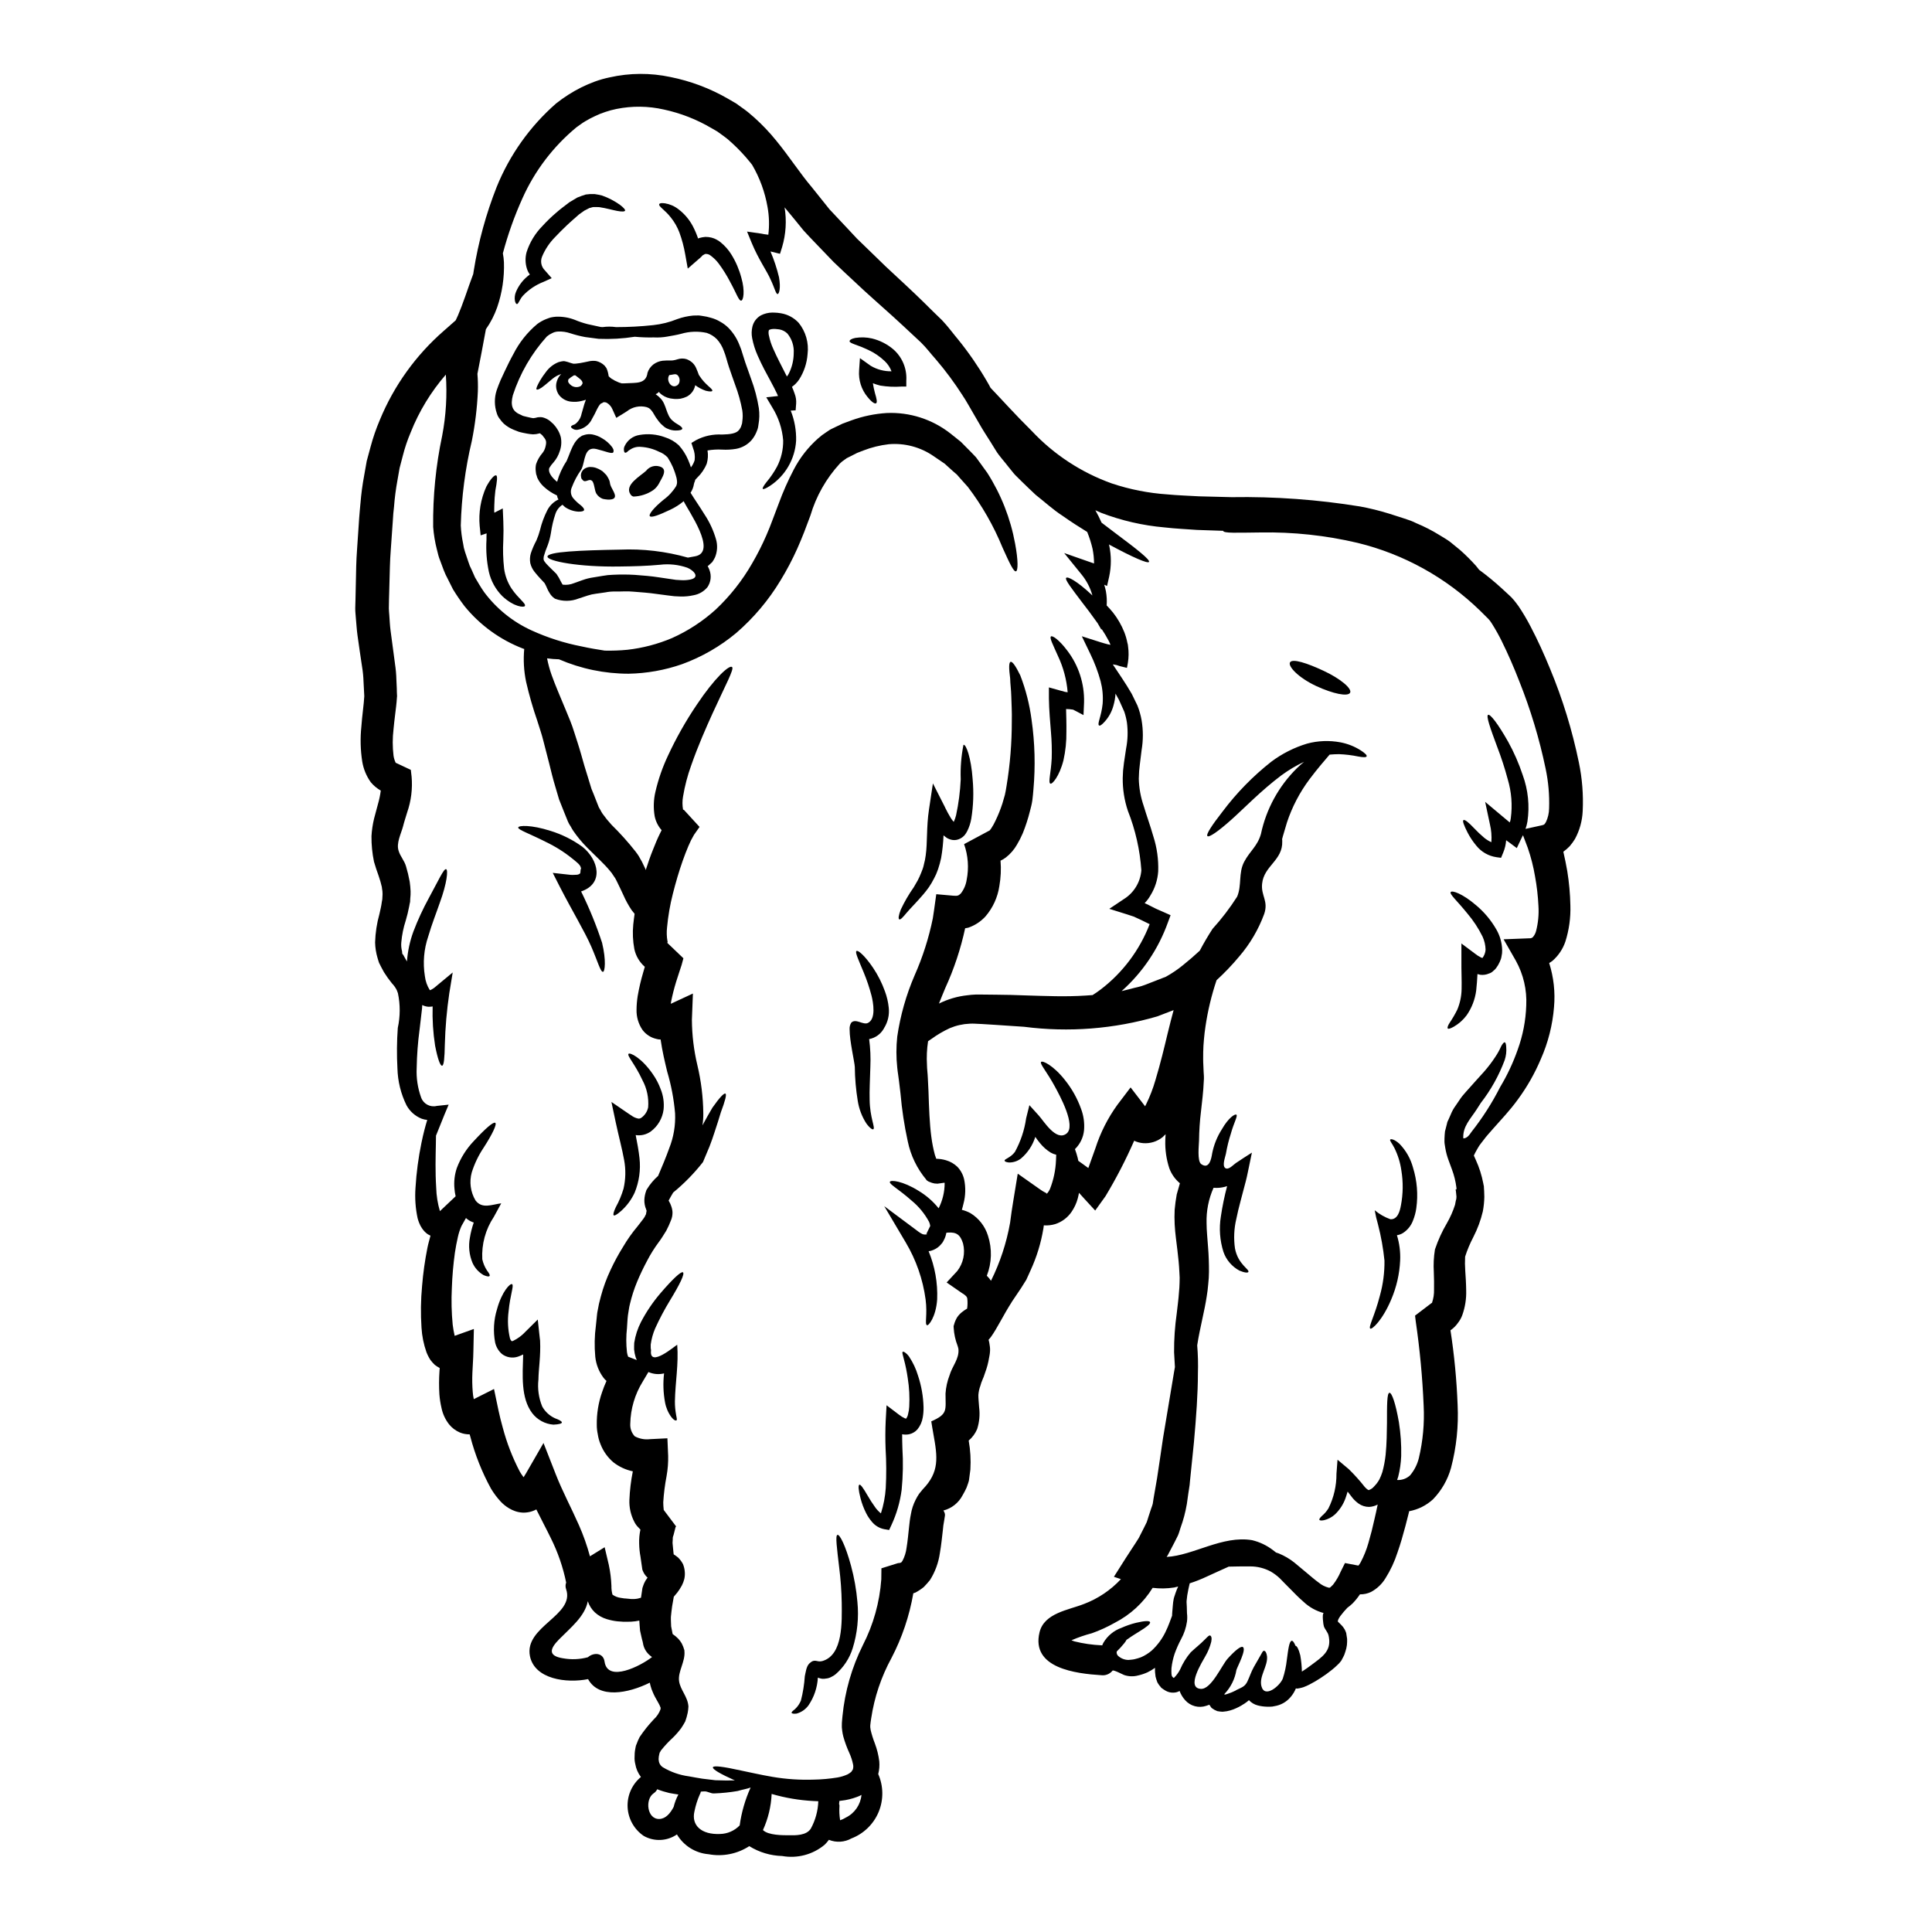 <?xml version="1.0" encoding="UTF-8"?>
<!-- Uploaded to: ICON Repo, www.svgrepo.com, Generator: ICON Repo Mixer Tools -->
<svg fill="#000000" width="800px" height="800px" version="1.1" viewBox="144 144 512 512" xmlns="http://www.w3.org/2000/svg">
 <g>
  <path d="m494.82 571.48c-2.043-0.539-3.914-1.59-5.438-3.051-1.305-1.121-2.336-2.215-3.34-3.231-1.008-1.016-1.969-1.969-2.891-2.938-0.734-0.691-1.543-1.293-2.414-1.797-1.66-0.887-3.516-1.352-5.398-1.348-2.074-0.035-4.016 0.039-5.719 0.059-1.703 0.738-3.676 1.688-5.809 2.637-1.469 0.691-2.981 1.293-4.527 1.789-0.215 0.934-0.461 1.996-0.652 3.191-0.055 0.453-0.109 0.93-0.164 1.41-0.055 0.48 0.051 1.035 0.047 1.574-0.004 0.539 0.023 1.141 0.047 1.727v0.004c0.094 0.742 0.094 1.492 0 2.234-0.242 1.641-0.773 3.223-1.574 4.676-0.652 1.23-1.219 2.508-1.691 3.82-0.414 1.234-0.695 2.512-0.84 3.805-0.039 0.539-0.039 1.082 0 1.621 0.047 0.168 0.082 0.336 0.105 0.508 0 0.078 0.051 0.051 0.051 0.078 0.109 0.172 0.254 0.32 0.426 0.43 0.051-0.02 0.098-0.047 0.133-0.082 0.633-0.641 1.164-1.375 1.574-2.176 0.699-1.633 1.637-3.152 2.785-4.512 1.281-1.215 2.617-2.223 3.867-3.523 0.59-0.582 1.016-1.086 1.312-0.953s0.5 0.613 0.285 1.676h-0.004c-0.336 1.336-0.859 2.613-1.555 3.801-0.789 1.434-5.273 8.492-1.152 8.66 2.754 0.09 5.481-6.231 7.031-7.977 2.082-2.305 3.523-3.394 4.027-3.125 1.113 0.539-1.457 5.289-1.672 6.086l-0.004-0.004c-0.391 2.383-1.488 4.594-3.148 6.348 0 0.078-0.027 0.156-0.027 0.211 0.301-0.047 0.594-0.129 0.879-0.234 0.723-0.234 1.426-0.527 2.106-0.871l0.133-0.105c1.387-0.711 2.234-0.844 2.934-2.223 0.617-1.273 1.02-2.629 1.742-3.906 0.723-1.273 1.316-2.281 1.738-3.027 0.426-0.742 0.645-1.301 0.965-1.27 0.32 0.027 0.66 0.453 0.789 1.465 0.254 2.609-2.148 5.312-1.492 7.894 0.867 3.41 4.977-0.141 5.672-2 0.52-1.59 0.871-3.231 1.059-4.891 0.395-3.004 0.656-5.051 1.324-5.117 0.293-0.023 0.637 0.457 0.98 1.336 0.371 0 0.848 0.855 1.266 2.504v-0.004c0.254 1.43 0.398 2.879 0.434 4.332 0.855-0.531 1.68-1.137 2.535-1.773 2.754-2.062 5.254-3.598 4.629-7.297v-0.004c-0.023-0.168-0.059-0.34-0.102-0.504-0.207-0.906-0.926-1.547-1.242-2.426-0.137-0.289-0.551-3.508-0.02-3.508zm-175.74 25.086c-0.051 0-0.129-0.453-0.578-1.227l-0.953-1.703v-0.008c-0.215-0.406-0.41-0.824-0.582-1.25-0.215-0.473-0.391-0.961-0.523-1.465l-0.133-0.48-0.023-0.133c-0.035-0.121-0.062-0.246-0.082-0.375-5.758 2.856-13.477 4.328-16.359-0.941-5.75 1.148-14.168 0.027-15.406-6.098-1.574-7.871 11.957-10.781 9.594-17.711h0.004c-0.215-0.574-0.215-1.207 0-1.781-0.836-4.098-2.207-8.07-4.082-11.809-1.16-2.398-2.508-4.902-3.824-7.57h-0.004c-1.109 0.598-2.359 0.887-3.621 0.84-0.688-0.035-1.367-0.168-2.019-0.395-0.555-0.195-1.09-0.445-1.594-0.75-0.809-0.484-1.551-1.078-2.199-1.766-0.98-1.062-1.852-2.223-2.594-3.465-2.371-4.336-4.203-8.945-5.457-13.723-0.047-0.215-0.109-0.43-0.184-0.637-0.883 0.012-1.762-0.152-2.578-0.488-1.133-0.48-2.125-1.23-2.894-2.191-0.996-1.281-1.684-2.781-2-4.375-0.273-1.164-0.453-2.348-0.547-3.543-0.125-2.062-0.117-4.133 0.027-6.199 0.004-0.262 0.02-0.523 0.055-0.785-0.469-0.246-0.914-0.531-1.328-0.855-0.398-0.391-0.773-0.812-1.113-1.254-0.434-0.66-0.793-1.363-1.074-2.098-0.738-2.094-1.18-4.281-1.309-6.496-0.242-3.672-0.191-7.356 0.152-11.02 0.273-3.402 0.75-6.785 1.418-10.133 0.215-1.09 0.543-2.152 0.812-3.215-0.246-0.109-0.484-0.234-0.715-0.375-0.598-0.418-1.109-0.945-1.512-1.551-0.312-0.449-0.566-0.93-0.766-1.441-0.168-0.414-0.309-0.84-0.422-1.273-0.566-2.648-0.754-5.363-0.555-8.066 0.238-3.992 0.766-7.965 1.574-11.883 0.512-2.5 1.055-4.519 1.539-6.086v0.004c-0.508-0.047-1.008-0.16-1.488-0.328-1.703-0.684-3.121-1.934-4.004-3.543-1.5-3.043-2.32-6.375-2.41-9.77-0.195-3.582-0.164-7.172 0.094-10.75 0.664-3.027 0.676-6.164 0.035-9.199-0.133-0.27-0.184-0.586-0.316-0.828h0.004c-0.332-0.656-0.762-1.258-1.273-1.785-0.77-0.941-1.477-1.93-2.117-2.961-0.316-0.535-0.578-1.094-0.871-1.625l-0.211-0.43-0.105-0.211-0.035-0.043c0-0.027 0-0.055-0.023-0.055-0.055-0.078-0.078-0.238-0.184-0.508l-0.027-0.078-0.234-0.789-0.004 0.004c-0.402-1.352-0.621-2.746-0.652-4.152 0.074-2.547 0.461-5.074 1.148-7.523 0.242-1.117 0.516-2.18 0.625-3.148l0.133-0.742v-0.004c0.023-0.191 0.031-0.391 0.031-0.586 0.055-0.539 0.055-1.082 0-1.621-0.078-0.395-0.105-0.664-0.156-1.09l-0.367-1.414-0.5-1.574-0.605-1.73-0.602-1.945c-0.465-2.231-0.688-4.508-0.668-6.785 0.09-1.559 0.32-3.106 0.684-4.625 0.352-1.41 0.727-2.633 1.023-3.824 0.344-1.188 0.598-2.394 0.758-3.617-1.008-0.578-1.906-1.328-2.652-2.219-1.168-1.637-1.945-3.523-2.266-5.508-0.469-3.047-0.547-6.141-0.23-9.203 0.109-1.438 0.246-2.875 0.414-4.254 0.164-1.383 0.305-2.816 0.363-3.828-0.074-1.273-0.125-2.555-0.199-3.828v-0.004c-0.043-1.348-0.172-2.691-0.395-4.019-0.414-2.754-0.832-5.566-1.215-8.359-0.207-1.488-0.285-3.086-0.438-4.656-0.047-0.852-0.152-1.41-0.148-2.5l0.062-2.207c0.062-2.926 0.129-5.879 0.191-8.855 0.062-2.981 0.371-6.039 0.539-9.098l0.25-3.723 0.168-2.023 0.164-1.805 0.004-0.004c0.199-2.488 0.527-4.965 0.988-7.418l0.676-3.824 1-3.695v-0.004c0.652-2.453 1.48-4.859 2.477-7.199 3.742-9.078 9.547-17.164 16.953-23.613l3.148-2.777c0.184-0.426 0.395-0.852 0.613-1.328 0.617-1.465 1.262-3.148 1.938-5.074 0.695-2.019 1.398-4.016 2.098-5.871 0.051-0.293 0.078-0.559 0.133-0.852 1.215-7.606 3.25-15.055 6.078-22.219 3.445-8.504 8.836-16.082 15.742-22.125 2.07-1.645 4.305-3.074 6.668-4.258 1.195-0.594 2.422-1.121 3.676-1.574 1.25-0.453 2.527-0.812 3.828-1.082 5.309-1.199 10.812-1.234 16.137-0.098 5.363 1.074 10.512 3.016 15.25 5.75l1.801 1.047 0.105 0.051 0.371 0.238 0.188 0.133 0.395 0.297 0.789 0.562c0.531 0.395 1.008 0.691 1.594 1.18l1.719 1.469c2.113 1.895 4.07 3.957 5.852 6.164 3.496 4.269 6.297 8.66 9.371 12.273 1.574 1.969 3.176 3.938 4.723 5.902 1.641 1.734 3.258 3.473 4.871 5.18l2.387 2.562 2.57 2.484c1.695 1.656 3.394 3.281 5.062 4.914 3.477 3.258 6.785 6.25 10.156 9.566 1.574 1.574 3.18 3.148 4.769 4.672 1.535 1.602 2.965 3.574 4.422 5.309 2.723 3.383 5.191 6.969 7.379 10.719 0.395 0.641 0.715 1.254 1.059 1.895 2.891 3.019 6.492 7.051 10.941 11.453 5.867 6.246 13.137 11.008 21.203 13.887 4.773 1.594 9.734 2.57 14.754 2.902 2.527 0.25 5.559 0.344 8.402 0.512 2.816 0.062 5.691 0.156 8.594 0.219 11.406-0.188 22.805 0.641 34.066 2.473 2.586 0.48 5.141 1.113 7.652 1.891 1.223 0.395 2.422 0.789 3.613 1.156 0.586 0.215 1.18 0.395 1.754 0.59l0.211 0.082 0.105 0.027 0.32 0.133 0.395 0.16 0.789 0.375c2.133 0.883 4.195 1.934 6.156 3.152 1.008 0.641 2.07 1.203 2.945 1.898l2.519 2.059v-0.004c1.484 1.316 2.891 2.719 4.215 4.191 0.293 0.395 0.555 0.719 0.848 1.066 2.051 1.508 4.023 3.125 5.902 4.84 0.715 0.668 1.461 1.34 2.172 2.004l0.27 0.27 0.156 0.133 0.055 0.055 0.234 0.27 0.477 0.531c0.293 0.348 0.766 0.988 1.141 1.496l0.004-0.004c1.176 1.75 2.254 3.566 3.223 5.438 1.902 3.625 3.59 7.352 5.172 11.219 3.324 8.004 5.875 16.309 7.621 24.797 0.883 4.234 1.223 8.562 1.016 12.879-0.113 2.598-0.816 5.133-2.055 7.418-0.414 0.676-0.879 1.312-1.395 1.91-0.516 0.535-1.078 1.023-1.68 1.457 0.422 1.758 0.73 3.438 1.047 5.168 0.484 2.996 0.758 6.019 0.816 9.055 0.105 3.242-0.34 6.477-1.316 9.57-0.664 1.969-1.836 3.723-3.394 5.094-0.289 0.223-0.594 0.426-0.906 0.609 1.195 3.769 1.633 7.742 1.281 11.684-0.383 4.742-1.559 9.387-3.481 13.738-1.594 3.781-3.625 7.363-6.051 10.672-2.273 3.148-4.543 5.438-6.523 7.715-0.934 1.086-1.922 2.121-2.617 3.102-0.375 0.504-0.789 0.98-1.098 1.434-0.312 0.453-0.559 0.957-0.828 1.406v-0.004c-0.234 0.414-0.449 0.84-0.645 1.277 0.156 0.375 0.344 0.789 0.527 1.18 0.902 1.973 1.562 4.051 1.969 6.18l0.078 0.426 0.051 0.211 0.027 0.105 0.023 0.535 0.051 0.742 0.047 1.516 0.004 0.004c-0.027 1.301-0.156 2.602-0.395 3.879-0.559 2.375-1.41 4.668-2.527 6.832-0.871 1.66-1.598 3.394-2.172 5.18-0.066 1.238-0.055 2.484 0.035 3.723 0.102 1.574 0.227 3.297 0.246 5.188 0.074 2.242-0.277 4.481-1.035 6.594-0.266 0.727-0.645 1.41-1.125 2.019-0.508 0.734-1.141 1.379-1.871 1.902-0.047 0.023-0.09 0.051-0.133 0.082 1.012 6.559 1.645 13.168 1.895 19.801 0.27 5.606-0.316 11.219-1.742 16.645-0.867 3.144-2.516 6.019-4.789 8.359-1.766 1.625-3.957 2.715-6.316 3.148-0.027 0.156-0.082 0.348-0.109 0.504-0.297 1.18-0.594 2.312-0.891 3.484-0.621 2.309-1.266 4.625-2.074 6.906-0.777 2.43-1.859 4.75-3.219 6.906-0.93 1.52-2.246 2.762-3.82 3.602-0.914 0.434-1.914 0.648-2.926 0.629-0.57 0.852-1.211 1.648-1.926 2.387-0.441 0.426-0.914 0.82-1.414 1.18-0.668 0.695-1.289 1.43-1.867 2.199-0.238 0.32-0.434 0.668-0.594 1.035 0 0.027-0.027 0-0.027 0.211l-0.027 0.211c0.184 0.188 0.395 0.375 0.555 0.535 0.211 0.238 0.586 0.559 0.824 0.883l0.426 0.637v0.004c0.164 0.316 0.305 0.648 0.422 0.988v0.051c0.078 0.48 0.152 0.988 0.23 1.492 0.02 0.551 0 1.102-0.059 1.648-0.074 0.578-0.207 1.148-0.395 1.699l-0.297 0.879-0.297 0.609-0.215 0.395-0.105 0.211c-0.027 0.055-0.211 0.375-0.211 0.375l-0.109 0.129c-0.25 0.34-0.539 0.652-0.855 0.93-0.473 0.473-0.969 0.914-1.496 1.328-0.945 0.766-1.934 1.48-2.957 2.141-0.965 0.637-1.961 1.219-2.984 1.742-0.527 0.273-1.07 0.512-1.625 0.715-0.348 0.078-0.562 0.184-1.012 0.266v-0.004c-0.203 0.051-0.41 0.086-0.613 0.102-0.133 0-0.238-0.055-0.348-0.055-0.332 0.832-0.805 1.605-1.391 2.285-1.094 1.312-2.637 2.18-4.328 2.43-0.359 0.094-0.727 0.141-1.094 0.133h-0.902c-0.797-0.023-1.59-0.133-2.363-0.328-0.902-0.227-1.723-0.711-2.359-1.395-0.371 0.332-0.766 0.633-1.184 0.902-0.027 0.027-0.078 0.051-0.105 0.078h-0.027c-0.875 0.586-1.816 1.07-2.797 1.453-0.578 0.219-1.176 0.387-1.785 0.5-0.395 0.051-0.691 0.102-1.09 0.129-0.473-0.016-0.945-0.074-1.406-0.164-0.516-0.191-1-0.457-1.438-0.789l-0.156-0.156c-0.184-0.238-0.344-0.508-0.504-0.746h-0.004c-0.266 0.109-0.543 0.207-0.824 0.285-1.988 0.672-4.188 0.086-5.578-1.484-0.645-0.715-1.148-1.547-1.484-2.449-0.5 0.285-1.07 0.438-1.648 0.441-0.719 0.027-1.426-0.152-2.047-0.512-0.312-0.18-0.613-0.375-0.902-0.59l-0.211-0.156-0.133-0.133-0.129-0.188-0.32-0.375c-0.156-0.238-0.371-0.531-0.504-0.789-0.184-0.488-0.34-0.988-0.473-1.492-0.129-0.773-0.18-1.559-0.148-2.34-0.621 0.449-1.277 0.848-1.969 1.18-0.805 0.367-1.641 0.648-2.504 0.84-1.227 0.336-2.523 0.293-3.723-0.121-0.348-0.133-2.785-1.422-3.055-1.156-0.719 0.895-1.848 1.355-2.984 1.211-6.691-0.426-18.641-1.828-16.371-11.34 1.215-5.156 7.738-5.926 11.785-7.539v0.004c3.727-1.414 7.078-3.668 9.789-6.586l-1.859-0.617 3.148-4.965c1.098-1.75 2.332-3.504 3.453-5.332 0.457-0.906 0.914-1.836 1.395-2.754l0.695-1.406c0.188-0.48 0.301-0.957 0.461-1.438 0.238-0.789 0.512-1.539 0.75-2.281h0.004c0.152-0.387 0.285-0.781 0.391-1.184l0.215-1.41c0.328-1.805 0.625-3.59 0.926-5.344 0.547-3.695 1.094-7.231 1.574-10.609 1.117-6.644 2.098-12.625 2.941-17.625 0.082-0.426 0.137-0.789 0.219-1.219-0.074-1.25-0.148-2.555-0.223-3.938v0.004c-0.023-3.461 0.215-6.918 0.707-10.344 0.191-1.812 0.465-3.617 0.578-5.422 0.082-0.906 0.164-1.84 0.168-2.633v-0.004c0.051-0.906 0.035-1.812-0.043-2.715-0.098-2.152-0.281-3.856-0.535-5.988-0.23-2.051-0.594-4.309-0.719-6.812-0.066-1.293-0.066-2.59 0-3.883 0.109-1.328 0.305-2.684 0.547-4.039 0.273-0.957 0.539-1.969 0.84-2.953h-0.004c-1.266-1.055-2.234-2.426-2.805-3.973-0.781-2.387-1.141-4.891-1.062-7.398 0-0.559 0.059-1.062 0.086-1.621-0.297 0.266-0.535 0.527-0.855 0.82v-0.004c-1.434 1.133-3.238 1.688-5.059 1.551-0.84-0.062-1.66-0.281-2.418-0.645-2.219 5.059-4.758 9.973-7.606 14.707l-2.727 3.793-2.891-3.148c-0.477-0.531-0.926-1.039-1.402-1.547-0.082 0.48-0.188 0.957-0.328 1.488h0.004c-0.344 1.262-0.898 2.461-1.637 3.543-1.043 1.535-2.566 2.68-4.332 3.254-0.98 0.293-2.008 0.406-3.027 0.336-0.027 0.27-0.055 0.531-0.109 0.828l-0.004-0.004c-0.629 3.828-1.77 7.555-3.391 11.082-0.395 0.852-0.75 1.672-1.129 2.496-0.453 0.715-0.91 1.461-1.363 2.176-0.887 1.301-1.711 2.547-2.516 3.738v0.027c-2.141 3.316-3.887 7.012-5.512 9.238-0.211 0.293-0.426 0.504-0.613 0.738 0.137 0.48 0.234 0.969 0.289 1.465 0.109 0.598 0.133 1.207 0.074 1.812l-0.055 0.504-0.082 0.48-0.082 0.453-0.004-0.004c-0.215 1.363-0.566 2.695-1.051 3.984l-0.395 1.145-0.32 0.766 0.004 0.004c-0.227 0.496-0.406 1.012-0.539 1.543-0.297 0.785-0.48 1.605-0.543 2.445-0.027 0.789 0.102 1.945 0.199 3.324 0.246 1.93 0.066 3.891-0.527 5.742-0.496 1.18-1.266 2.227-2.242 3.051 0.457 2.535 0.605 5.117 0.449 7.691l-0.328 2.473-0.055 0.395-0.051 0.211-0.16 0.531-0.434 1.219h-0.004c-0.312 0.684-0.66 1.348-1.043 1.992-1.043 2-2.887 3.461-5.07 4.023 0.711 1.094 0.316 1.492 0.199 2.66-0.168 0.852-0.289 1.715-0.352 2.582-0.219 1.859-0.414 3.91-0.789 6.062-0.363 2.539-1.258 4.977-2.633 7.144-0.484 0.609-1.07 1.246-1.629 1.832v-0.004c-0.68 0.559-1.414 1.043-2.188 1.457-0.184 0.078-0.375 0.129-0.586 0.207-1.031 5.981-2.981 11.762-5.785 17.141-2.723 4.981-4.543 10.402-5.383 16.02-0.078 0.609-0.215 1.273-0.242 1.863v0.504c0 0.055 0.027 0.105 0.027 0.16v-0.004c0.008 0.191 0.035 0.379 0.078 0.562 0.285 1.195 0.656 2.367 1.102 3.512 0.582 1.539 0.977 3.137 1.18 4.769 0.102 1.133 0.008 2.273-0.277 3.375 1.406 3.191 1.445 6.82 0.109 10.043-1.34 3.223-3.941 5.754-7.195 7.008-1.836 1.027-4.039 1.168-5.988 0.375-0.336 0.465-0.711 0.902-1.121 1.301-3.129 2.613-7.254 3.707-11.266 2.988-3.086-0.082-6.094-0.98-8.715-2.613-3.184 2.07-7.043 2.836-10.777 2.141-3.484-0.281-6.609-2.238-8.391-5.246-2.617 1.809-6.035 1.961-8.805 0.395-2.543-1.73-4.125-4.555-4.269-7.625-0.145-3.07 1.16-6.031 3.531-7.992-0.781-1.012-1.297-2.203-1.504-3.465-0.156-0.625-0.219-1.273-0.176-1.918l0.031-0.984 0.078-0.664 0.109-0.609 0.027-0.16c0-0.051 0.082-0.371 0.082-0.371l0.027-0.133 0.184-0.453h0.004c0.215-0.621 0.48-1.227 0.785-1.809 1.113-1.668 2.367-3.234 3.742-4.691 0.797-0.734 1.41-1.641 1.793-2.652zm-9.414-28.953h0.109l0.531 0.055v-0.004c0.605 0.09 1.223 0.121 1.836 0.09 0.59-0.031 1.172-0.148 1.73-0.34 0.105-0.789 0.242-1.621 0.355-2.418l0.027-0.188 0.051-0.129c0.109-0.32 0.215-0.664 0.352-0.984l-0.004-0.004c0.117-0.27 0.25-0.531 0.395-0.785 0.188-0.27 0.395-0.609 0.562-0.824-0.434-0.383-0.793-0.844-1.059-1.359l-0.316-0.719-0.129-0.879-0.367-2.555h0.004c-0.223-1.16-0.34-2.336-0.359-3.516-0.039-1.242 0.07-2.484 0.336-3.695-0.191-0.176-0.367-0.363-0.531-0.559-0.461-0.445-0.836-0.973-1.113-1.547-0.91-1.77-1.352-3.742-1.281-5.727 0.105-2.555 0.406-5.098 0.91-7.606-1.863-0.391-3.613-1.199-5.117-2.363-1.551-1.309-2.742-2.984-3.465-4.879-0.34-0.832-0.578-1.699-0.707-2.586-0.176-0.812-0.262-1.641-0.262-2.473-0.051-2.945 0.422-5.879 1.395-8.66 0.34-1.02 0.734-2.019 1.18-3-0.289-0.246-0.555-0.523-0.785-0.824-1.223-1.625-1.98-3.551-2.191-5.57-0.258-2.762-0.203-5.547 0.168-8.297l0.191-1.84c0.082-0.66 0.109-1.355 0.246-1.992l0.004 0.004c0.211-1.301 0.5-2.59 0.863-3.856 0.645-2.422 1.508-4.777 2.578-7.039 0.98-2.113 2.09-4.16 3.324-6.133 1.121-1.91 2.398-3.719 3.824-5.414 0.719-0.875 1.016-1.355 1.496-1.938 0.277-0.344 0.504-0.727 0.668-1.141l0.082-0.129c0.027-0.297 0.105-0.613 0.16-0.906l-0.129-0.395h0.004c-0.328-0.781-0.488-1.625-0.473-2.473 0.031-0.836 0.195-1.66 0.488-2.445l0.055-0.184 0.133-0.211v-0.004c0.805-1.324 1.805-2.519 2.969-3.543 1.02-2.391 2.039-4.805 2.926-7.277h-0.004c1.191-2.961 1.727-6.144 1.574-9.332-0.32-3.734-1.016-7.426-2.086-11.02-0.625-2.609-1.309-5.434-1.746-8.516v-0.004c-0.387 0.008-0.773-0.051-1.145-0.164-1.465-0.336-2.762-1.18-3.66-2.383-1.074-1.574-1.625-3.445-1.574-5.352 0.012-1.219 0.113-2.438 0.305-3.641 0.363-2.109 0.852-4.195 1.461-6.246 0.133-0.48 0.297-0.984 0.43-1.488-0.027-0.027-0.078-0.055-0.105-0.082-1.355-1.215-2.289-2.828-2.672-4.609-0.402-2.133-0.5-4.309-0.293-6.469 0.109-0.984 0.219-1.941 0.359-2.875-0.266-0.32-0.531-0.637-0.789-0.984v0.004c-0.848-1.266-1.582-2.606-2.191-4-0.582-1.25-1.18-2.531-1.688-3.543l-0.32-0.637c-0.141-0.262-0.301-0.512-0.477-0.746l-0.605-0.906-0.027-0.055-0.133-0.133-0.293-0.375c-1.574-1.922-3.656-3.762-6.066-6.191-1.348-1.355-2.57-2.828-3.656-4.406-0.32-0.48-0.449-0.746-0.66-1.121l-0.316-0.504-0.16-0.27-0.289-0.586c-0.348-0.828-0.688-1.652-1.004-2.481-0.449-1.145-0.895-2.262-1.344-3.383-0.316-1.117-0.656-2.211-0.973-3.301-0.684-2.238-1.152-4.262-1.652-6.258-0.5-1.996-1.023-3.969-1.52-5.902-0.422-1.754-1.051-3.516-1.602-5.297h0.004c-1.188-3.414-2.188-6.891-2.996-10.414-0.594-2.859-0.762-5.793-0.496-8.699-0.082-0.027-0.16-0.055-0.27-0.082-6.078-2.328-11.438-6.211-15.547-11.258-1.098-1.438-2.121-2.934-3.066-4.481-0.426-0.855-0.875-1.707-1.297-2.586h0.004c-0.453-0.812-0.848-1.66-1.18-2.531-0.289-0.828-0.605-1.652-0.922-2.481l-0.234-0.613-0.105-0.32-0.078-0.266-0.027-0.082-0.051-0.184-0.367-1.465-0.004 0.004c-0.504-1.965-0.832-3.969-0.988-5.992-0.098-8.121 0.703-16.227 2.387-24.172 1.02-5.336 1.344-10.781 0.969-16.199-3.945 4.547-7.094 9.723-9.316 15.316-0.859 2.023-1.562 4.109-2.098 6.242l-0.84 3.215-0.57 3.242c-0.426 2.316-0.73 4.648-0.906 6.996l-0.191 1.805-0.109 1.648-0.254 3.617c-0.168 2.953-0.473 5.848-0.539 8.828-0.066 2.981-0.152 5.93-0.242 8.855l-0.035 2.207c0 0.395 0.074 1.25 0.125 1.863 0.098 1.332 0.148 2.637 0.332 4.019 0.387 2.93 0.773 5.828 1.16 8.703h-0.004c0.227 1.465 0.359 2.941 0.391 4.422l0.098 2.102 0.023 1.062 0.023 0.531 0.027 0.531-0.031 0.324c-0.109 1.777-0.305 3.082-0.469 4.492s-0.328 2.66-0.441 3.965l0.004-0.004c-0.281 2.324-0.281 4.672 0 6.996 0.094 0.656 0.289 1.293 0.578 1.891 0.016 0 0.027 0.012 0.027 0.023 0.027 0 0.051 0.027 0.156 0.055l3.824 1.797 0.203 1.781 0.004 0.004c0.281 3.215-0.121 6.449-1.18 9.492-0.395 1.332-0.809 2.551-1.074 3.641-0.516 1.996-1.883 4.488-1.18 6.566 0.445 1.465 1.531 2.562 1.969 4.133l0.523 1.945 0.445 2.102-0.004-0.004c0.121 0.832 0.195 1.664 0.23 2.5 0.016 0.641-0.012 1.281-0.086 1.918l-0.027 0.453v0.211l-0.027 0.32h-0.004c-0.02 0.07-0.039 0.141-0.055 0.211l-0.188 0.984c-0.238 1.238-0.535 2.461-0.895 3.668-0.613 1.879-1.012 3.824-1.18 5.797-0.074 0.793-0.004 1.59 0.203 2.359l0.051 0.637 0.266 0.32c0.184 0.395 0.477 0.828 0.688 1.227 0.113 0.16 0.211 0.332 0.293 0.508 0.195-2.707 0.77-5.371 1.703-7.922 1.16-3.055 2.535-6.027 4.106-8.895 2.598-4.777 3.938-7.777 4.551-7.644s0.25 3.727-1.656 8.906c-0.887 2.602-2.098 5.606-3.066 8.926-1.152 3.379-1.457 6.984-0.891 10.504 0.152 1.328 0.602 2.602 1.316 3.731 0.051 0.004 0.105-0.004 0.156-0.027 0.539-0.246 1.035-0.578 1.469-0.98l4.434-3.68-0.902 5.512c-0.668 4.512-1.062 9.059-1.184 13.617-0.062 3.457-0.23 5.559-0.734 5.582-0.504 0.023-1.18-1.895-1.844-5.324v-0.004c-0.535-3.43-0.754-6.906-0.652-10.379-0.391 0.07-0.785 0.094-1.18 0.078-0.551-0.047-1.086-0.203-1.574-0.457 0 0.32-0.027 0.637-0.055 0.93-0.219 1.945-0.441 3.832-0.66 5.664l-0.004-0.004c-0.445 3.336-0.695 6.691-0.754 10.055-0.137 2.676 0.266 5.352 1.18 7.871 0.605 1.695 2.398 2.656 4.144 2.223l3.148-0.336-1.098 2.609c-0.836 2.074-1.574 3.938-2.258 5.606 0 0.719-0.031 1.516-0.035 2.344-0.062 3.191-0.184 7.086 0.09 11.438v-0.004c0.055 2.113 0.387 4.207 0.988 6.231 0.211-0.188 0.43-0.426 0.668-0.637l3.496-3.309c-0.16-0.664-0.266-1.344-0.312-2.023-0.18-1.852 0.035-3.719 0.633-5.481 1.008-2.668 2.547-5.106 4.523-7.164 3.125-3.371 5.152-5.117 5.656-4.793 0.504 0.324-0.754 3.004-3.148 6.691-1.328 1.996-2.363 4.168-3.082 6.453-0.691 2.496-0.336 5.168 0.98 7.398 1.773 2.363 4.328 1.105 6.832 0.789l-1.969 3.609v-0.004c-2.199 3.312-3.269 7.246-3.051 11.215 0.234 1.074 0.664 2.094 1.27 3.012 0.555 0.719 0.82 1.18 0.656 1.414-0.16 0.23-0.691 0.156-1.574-0.219v-0.004c-1.32-0.754-2.359-1.914-2.969-3.309-0.855-2.09-1.09-4.379-0.668-6.598 0.223-1.375 0.566-2.727 1.027-4.043-0.137-0.016-0.273-0.062-0.395-0.133-0.621-0.234-1.188-0.59-1.672-1.043l-1.18 2.098c-0.426 0.945-0.75 1.934-0.969 2.949-0.301 1.305-0.57 2.711-0.789 4.172-0.426 3.086-0.695 6.191-0.805 9.309-0.164 3.254-0.09 6.519 0.227 9.766 0.125 0.984 0.297 1.961 0.52 2.926l5.09-1.82-0.129 5.879c-0.035 2.312-0.199 3.883-0.262 5.715v0.004c-0.078 1.695-0.051 3.391 0.09 5.082 0.043 0.645 0.137 1.285 0.281 1.918l5.356-2.691 1.203 5.75c0.289 1.387 0.703 2.984 1.125 4.527h0.004c1.062 4.027 2.574 7.922 4.504 11.613 0.301 0.52 0.637 1.02 1.008 1.496 0.211-0.32 0.453-0.719 0.668-1.09l4.606-7.988 3.266 8.34c1.762 4.504 4.09 8.82 6.121 13.43v-0.004c1.184 2.68 2.16 5.441 2.922 8.266l3.894-2.406 1.125 4.762-0.004 0.004c0.383 1.805 0.609 3.641 0.676 5.484-0.02 0.781 0.074 1.562 0.281 2.316 0.652 0.465 1.41 0.762 2.207 0.859l0.902 0.137zm79.852-110.94c-2.481-2.941-4.188-6.461-4.957-10.23-0.914-4.18-1.555-8.41-1.922-12.672-0.129-1.09-0.262-2.184-0.395-3.297-0.102-1.012-0.336-2.184-0.465-3.543-0.293-2.734-0.293-5.488 0-8.219 0.816-5.574 2.356-11.012 4.582-16.184 2.16-4.867 3.785-9.953 4.848-15.172 0.082-0.664 0.191-1.359 0.305-2.019l0.609-4.363 4.469 0.395c1.223 0.109 1.438-0.023 2.051-0.605v-0.004c0.805-1.047 1.332-2.277 1.531-3.586 0.625-3.16 0.391-6.43-0.68-9.469l6.797-3.644c0.133-0.16 0.27-0.348 0.395-0.531 0.426-0.641 0.801-1.316 1.121-2.019 0.727-1.492 1.344-3.039 1.852-4.621 0.242-0.789 0.484-1.621 0.645-2.231 0.16-0.609 0.301-1.574 0.438-2.363 0.938-5.668 1.402-11.406 1.395-17.152 0.062-2.449-0.086-4.602-0.133-6.519s-0.281-3.461-0.301-4.812c-0.363-2.754-0.359-4.285 0.121-4.418 0.48-0.129 1.355 1.121 2.566 3.602v0.004c1.461 3.789 2.465 7.738 2.988 11.766 0.875 6.117 1.039 12.312 0.488 18.465-0.082 0.93-0.137 1.727-0.277 2.789-0.137 1.062-0.395 1.969-0.648 2.953-0.492 1.98-1.125 3.926-1.883 5.816-0.449 1.055-0.969 2.074-1.555 3.055-0.75 1.312-1.746 2.465-2.938 3.394-0.438 0.332-0.914 0.617-1.414 0.848 0.184 2.254 0.074 4.523-0.316 6.754-0.445 2.953-1.707 5.723-3.648 7.992-1.25 1.379-2.828 2.418-4.59 3.016-0.273 0.066-0.547 0.117-0.824 0.156-1.18 5.461-2.945 10.781-5.273 15.859-0.59 1.383-1.129 2.754-1.664 4.09 2.379-1.18 4.945-1.93 7.586-2.203 0.699-0.098 1.402-0.156 2.106-0.18h1.812c1.246 0.031 2.5 0.035 3.773 0.039 2.531 0 5.082 0.098 7.715 0.188 5.215 0.152 10.559 0.395 15.91 0.035 0.582-0.023 1.18-0.074 1.805-0.125 0.719-0.449 1.418-0.926 2.109-1.457v0.004c5.863-4.461 10.371-10.469 13.02-17.348l-0.238-0.109-2.07-1.016-1.941-0.887-1.723-0.566-4.723-1.48 3.84-2.566c2.676-1.66 4.406-4.5 4.656-7.641-0.375-5.418-1.586-10.742-3.582-15.789-0.93-2.793-1.387-5.719-1.355-8.66l0.09-1.969 0.242-2.098 0.574-3.828h0.004c0.426-2.227 0.496-4.508 0.211-6.758-0.152-0.996-0.387-1.977-0.707-2.93-0.473-1.062-0.922-2.102-1.398-3.117-0.293-0.559-0.605-1.117-0.926-1.676-0.066 1.098-0.258 2.188-0.57 3.242-0.426 1.559-1.215 2.996-2.301 4.191-0.746 0.824-1.254 1.18-1.496 1.008-0.555-0.395 0.621-2.394 0.957-5.769 0.152-2.004-0.031-4.016-0.539-5.957-0.691-2.516-1.613-4.961-2.758-7.305l-2.219-4.609 4.945 1.574c0.664 0.188 1.355 0.43 1.992 0.566 0.238 0.055 0.453 0.105 0.664 0.133-0.133-0.348-0.293-0.691-0.477-1.066v0.004c-0.57-1.082-1.195-2.133-1.875-3.148l-0.055 0.211-1.004-1.73c-1.484-2.106-2.941-4.027-4.184-5.629-2.805-3.707-4.5-5.902-4.176-6.371 0.375-0.559 3.082 1.02 6.527 4.227 0.16 0.133 0.293 0.293 0.453 0.426h-0.004c-0.566-2.051-1.555-3.957-2.902-5.598l-4.582-5.656 7.227 2.527c0.211 0.082 0.449 0.16 0.688 0.242-0.004-1.305-0.133-2.606-0.391-3.883-0.355-1.527-0.832-3.023-1.422-4.477-2.043-1.258-4.273-2.676-6.609-4.328-2.336-1.5-4.562-3.543-7.055-5.512-1.18-1.098-2.363-2.242-3.578-3.422-0.582-0.586-1.219-1.18-1.832-1.816-0.609-0.633-1.137-1.418-1.746-2.109-1.086-1.441-2.516-2.938-3.414-4.43-0.898-1.492-1.906-3.066-2.91-4.641-1.004-1.574-1.934-3.305-2.938-4.988-1.004-1.68-1.875-3.356-2.961-4.957l0.008 0.008c-2.125-3.324-4.477-6.5-7.039-9.496-1.355-1.496-2.492-3.07-4.027-4.566-1.617-1.496-3.234-3.019-4.902-4.566-3.148-2.941-6.762-6.066-10.234-9.246-1.75-1.625-3.5-3.281-5.301-4.941l-2.676-2.539-2.648-2.754c-1.773-1.871-3.606-3.711-5.324-5.609-1.574-1.969-3.18-3.894-4.793-5.84-0.078-0.082-0.133-0.188-0.211-0.27h-0.004c0.574 3.508 0.355 7.098-0.652 10.508l-0.566 1.805-2.523-0.621c0.949 2.215 1.703 4.504 2.262 6.844 0.52 2.957 0 4.359-0.336 4.441-0.48 0.105-0.82-1.598-1.852-3.754-1-2.363-3.172-5.254-5.07-9.84l-1.211-2.961 3.801 0.547h0.004c0.23 0.031 0.465 0.078 0.691 0.137l1.035 0.137c0.031 0.02 0.07 0.027 0.105 0.027 0.301-2.453 0.23-4.938-0.211-7.371-0.684-3.941-2.066-7.727-4.086-11.176-0.184-0.215-0.348-0.457-0.531-0.668v-0.004c-1.469-1.816-3.07-3.519-4.793-5.098l-1.18-1.043c-0.395-0.348-1.008-0.746-1.484-1.121l-0.789-0.562-0.395-0.297c-0.105-0.051-1.617-0.938-1.617-0.938v0.004c-3.906-2.305-8.16-3.965-12.594-4.918-4.129-0.941-8.41-0.992-12.559-0.152-0.992 0.195-1.969 0.461-2.926 0.785-0.945 0.305-1.867 0.676-2.758 1.109-0.906 0.414-1.789 0.883-2.641 1.398-0.824 0.477-1.52 1.059-2.289 1.574-6.152 5.086-11.047 11.523-14.305 18.809-2.125 4.711-3.863 9.59-5.191 14.586 0.148 0.781 0.246 1.57 0.285 2.363 0.137 4.062-0.473 8.121-1.801 11.965-0.723 2.055-1.723 4.004-2.977 5.785-0.816 4.387-1.547 8.348-2.25 11.832 0.129 1.555 0.168 3.117 0.113 4.68-0.195 4.394-0.73 8.77-1.594 13.082-1.75 7.352-2.731 14.859-2.93 22.414 0.078 1.617 0.285 3.231 0.621 4.816l0.207 1.18 0.051 0.133v0.004c0.012 0.098 0.039 0.195 0.078 0.289l0.184 0.637c0.293 0.828 0.551 1.68 0.844 2.508 0.227 0.758 0.527 1.488 0.898 2.184 0.289 0.691 0.605 1.359 0.895 2.023 0.789 1.309 1.508 2.613 2.363 3.812l-0.004 0.004c3.269 4.414 7.602 7.926 12.598 10.207 4.242 1.938 8.703 3.367 13.281 4.254 2.176 0.488 4.227 0.816 6.141 1.113 2 0.043 4-0.027 5.988-0.219 4.062-0.461 8.039-1.5 11.809-3.094 4.25-1.898 8.176-4.461 11.625-7.586 3.793-3.574 7.035-7.684 9.625-12.203 1.406-2.41 2.668-4.902 3.781-7.461 0.645-1.488 1.102-2.629 1.641-4.094 0.539-1.465 1.098-2.867 1.637-4.328l0.004-0.004c1.121-3.074 2.449-6.074 3.969-8.973 1.621-3.129 3.809-5.93 6.445-8.266 0.672-0.605 1.395-1.156 2.16-1.641l0.559-0.371 0.297-0.211 0.051-0.023 0.426-0.238 0.109-0.051 0.984-0.477 1.945-0.922c0.746-0.293 1.574-0.582 2.363-0.871h-0.004c3.008-1.09 6.152-1.738 9.344-1.934 6.07-0.258 12.035 1.66 16.82 5.406 0.953 0.746 1.883 1.5 2.781 2.219 0.93 0.934 1.832 1.871 2.731 2.754 0.422 0.457 0.875 0.91 1.301 1.363 0.344 0.48 0.684 0.938 1.031 1.418 0.688 0.934 1.344 1.84 1.969 2.719v0.004c3.637 5.699 6.133 12.047 7.352 18.699 0.859 4.606 0.789 7.215 0.234 7.371-0.637 0.156-1.719-2.215-3.566-6.297-2.34-5.727-5.426-11.125-9.168-16.051-0.633-0.691-1.27-1.441-1.934-2.16l-0.98-1.121-1.086-0.938c-0.688-0.637-1.434-1.309-2.176-1.969-0.93-0.641-1.91-1.312-2.891-1.969-3.481-2.418-7.695-3.539-11.918-3.176-2.316 0.27-4.59 0.832-6.762 1.676l-1.625 0.633-1.922 0.977-0.852 0.422-0.16 0.133-0.348 0.238v0.004c-0.461 0.297-0.891 0.641-1.281 1.031-3.625 3.945-6.301 8.664-7.816 13.805-0.566 1.461-1.102 2.894-1.641 4.356-0.562 1.406-1.234 3.078-1.828 4.379-1.301 2.906-2.785 5.727-4.449 8.445-3.144 5.219-7.094 9.906-11.699 13.895-4.281 3.578-9.156 6.387-14.398 8.297-4.559 1.586-9.344 2.438-14.168 2.527-6.348-0.004-12.621-1.305-18.445-3.824-1.055-0.023-2.106-0.105-3.148-0.25 0.289 1.5 0.691 2.981 1.203 4.418 1 2.824 2.363 5.902 3.82 9.445 0.711 1.73 1.531 3.594 2.16 5.672 0.605 1.918 1.262 3.836 1.84 5.902 0.574 2.066 1.18 4.18 1.816 6.125 0.289 0.984 0.602 1.996 0.918 3.008 0.371 0.934 0.789 1.867 1.133 2.824l0.789 1.996-0.004 0.004c0.059 0.098 0.109 0.195 0.16 0.297l0.32 0.531h-0.004c0.16 0.332 0.344 0.656 0.555 0.961 0.73 1.027 1.527 2.008 2.383 2.934 2.269 2.223 4.394 4.59 6.359 7.086l0.371 0.508 0.105 0.133 0.207 0.32 0.16 0.238 0.527 0.934h0.004c0.219 0.359 0.414 0.73 0.582 1.117l0.605 1.254c0.051 0.129 0.078 0.266 0.129 0.395 0.594-1.836 1.211-3.641 1.91-5.363 0.59-1.516 1.207-3.004 1.934-4.465 0.133-0.266 0.238-0.504 0.375-0.742h-0.004c-0.93-1.051-1.566-2.328-1.844-3.703-0.371-2.164-0.301-4.383 0.211-6.519 0.758-3.254 1.859-6.422 3.281-9.445 2.184-4.719 4.746-9.258 7.66-13.566 4.762-7.137 8.688-10.688 9.375-9.988 0.555 0.586-1.719 4.672-5.207 12.32-1.715 3.797-3.781 8.418-5.637 13.734v-0.004c-0.973 2.68-1.699 5.449-2.164 8.266-0.203 1.133-0.203 2.297 0 3.43 0.023 0.023 0.031 0.051 0.031 0.078 0.059-0.027 0.125-0.027 0.184 0l4.16 4.539-1.473 2.098c-0.562 0.945-1.055 1.93-1.473 2.945-0.539 1.25-1.047 2.606-1.531 3.961-0.969 2.754-1.832 5.688-2.59 8.688-0.754 2.938-1.27 5.938-1.547 8.961-0.137 1.223-0.098 2.457 0.121 3.668 0.023 0.105 0.129 0.324 0.023 0.27-0.051 0.027-0.078 0.051-0.133 0.078l4.328 4.141c-0.281 1.16-0.621 2.305-1.023 3.426l-0.918 2.844c-0.527 1.723-0.969 3.469-1.324 5.234l-0.082 0.559 5.863-2.719-0.27 7.023 0.004-0.004c0.027 4.027 0.512 8.035 1.445 11.949 0.996 4.18 1.527 8.457 1.574 12.75 0.02 1.078-0.055 2.156-0.227 3.219 0.965-1.777 1.902-3.453 2.652-4.699 1.844-2.625 3.074-3.938 3.445-3.711 0.371 0.223-0.086 1.918-1.215 4.945-0.434 1.543-1.023 3.266-1.75 5.512-0.375 1.117-0.75 2.285-1.262 3.562-0.512 1.273-1.098 2.652-1.715 4.09l-0.105 0.156-0.004-0.004c-2.309 2.926-4.922 5.59-7.801 7.953-0.43 0.715-0.832 1.434-1.207 2.125 0.09 0.145 0.172 0.297 0.242 0.453l0.184 0.348 0.234 0.586c0.207 0.535 0.332 1.102 0.367 1.676 0.023 0.738-0.109 1.473-0.395 2.152-0.363 0.953-0.785 1.883-1.262 2.785-0.641 1.035-1.391 2.254-1.969 3-1.168 1.57-2.207 3.231-3.106 4.965-0.965 1.805-1.824 3.586-2.629 5.512-0.797 1.91-1.434 3.887-1.91 5.902-0.273 1.008-0.355 2.047-0.543 3.055-0.082 0.531-0.082 1.066-0.137 1.574l-0.113 1.781c-0.242 2.129-0.242 4.281 0 6.41 0.055 0.402 0.16 0.801 0.312 1.18l2.285 0.887h0.004c-0.113-0.234-0.211-0.477-0.293-0.723-0.211-0.684-0.352-1.387-0.418-2.102 0-0.586 0-1.18 0.031-1.727 0.297-1.938 0.906-3.812 1.805-5.555 1.41-2.691 3.117-5.219 5.086-7.531 3.312-3.871 5.531-5.902 6.008-5.617 0.582 0.348-0.863 3.266-3.41 7.434-1.461 2.394-2.777 4.875-3.938 7.434-0.586 1.363-0.984 2.805-1.18 4.277v0.984c0.051 0.191 0.074 0.387 0.078 0.586-0.523 4.758 6.496-1.332 6.945-1.516 0.395 5.215-0.516 9.84-0.613 15.027-0.004 1.168 0.098 2.332 0.305 3.484 0.129 0.828 0.344 1.387 0.102 1.52-0.238 0.133-0.691-0.031-1.328-0.832h0.004c-0.855-1.148-1.434-2.481-1.691-3.891-0.477-2.547-0.566-5.144-0.262-7.715-1.387 0.344-2.844 0.215-4.148-0.363l-1.5 2.523c-2.086 3.363-3.231 7.227-3.309 11.18-0.082 1.227 0.344 2.434 1.184 3.332 1.234 0.664 2.648 0.93 4.043 0.758l4.613-0.23 0.195 4.578h0.004c0.043 1.824-0.098 3.652-0.422 5.449-0.441 2.293-0.734 4.609-0.879 6.941 0.008 0.676 0.051 1.352 0.129 2.023 0 0.027 3.309 4.402 3.309 4.402l-0.16 0.078c-0.16 0.742-0.395 1.488-0.566 2.231-0.152 0.324-0.215 0.68-0.191 1.039l-0.059 0.957c0 0.105 0.027 0.211 0.027 0.32 0.074 0.637 0.125 1.332 0.203 2.102l0.074 0.641 0.004-0.004c0.414 0.258 0.809 0.543 1.18 0.855 0.508 0.504 0.934 1.078 1.27 1.707 0.285 0.688 0.453 1.418 0.496 2.16 0.043 0.613-0.004 1.23-0.141 1.832-0.148 0.57-0.355 1.121-0.617 1.645-0.211 0.375-0.453 0.789-0.641 1.09l-0.586 0.824-0.883 1.059-0.055 0.078c-0.137 0.828-0.301 1.676-0.438 2.5-0.16 1.012-0.215 1.891-0.328 2.816-0.031 0.879 0.047 1.676 0.066 2.527 0.133 0.691 0.266 1.359 0.395 2.023 0.535 0.359 1.031 0.773 1.484 1.234 0.355 0.379 0.664 0.801 0.926 1.25 0.289 0.562 0.52 1.152 0.688 1.762l0.023 0.133v0.156c0.285 2.754-1.773 5.394-1.414 7.949 0.336 2.363 2.328 4.133 2.477 6.738v0.004c-0.023 0.551-0.09 1.102-0.191 1.648-0.16 0.777-0.379 1.539-0.648 2.285-0.324 0.613-0.684 1.203-1.07 1.777-0.648 0.875-1.363 1.699-2.141 2.465-1.145 1.047-2.207 2.18-3.176 3.394-0.215 0.234-0.16 0.371-0.324 0.531l-0.078 0.129c0 0.027-0.137 0.586-0.137 0.586l-0.105 0.582v0.242c-0.055 0.172-0.055 0.359 0 0.531 0.031 0.785 0.445 1.5 1.109 1.922 2.098 1.254 4.43 2.066 6.852 2.391 1.223 0.242 2.527 0.438 3.59 0.625 1.223 0.137 2.363 0.277 3.457 0.414 1.945 0.059 3.594 0.094 5.16 0.047-3.938-1.77-5.973-2.977-5.809-3.484 0.16-0.508 2.789-0.172 7.414 0.855 2.312 0.461 5.117 1.137 8.348 1.68v0.004c3.629 0.617 7.309 0.863 10.984 0.734 2.094-0.035 4.184-0.227 6.254-0.562 0.918-0.16 1.812-0.434 2.664-0.816 0.316-0.156 0.609-0.352 0.879-0.582 0.16-0.105 0.055-0.078 0.109-0.078s0.078-0.133 0.156-0.238l0.27-0.395c0.145-0.445 0.164-0.926 0.059-1.383-0.211-1.027-0.539-2.027-0.973-2.984-0.648-1.41-1.184-2.871-1.605-4.367-0.129-0.492-0.223-0.988-0.289-1.492l-0.102-0.93v-0.559c-0.02-0.855 0.113-1.625 0.168-2.449 0.637-6.535 2.465-12.902 5.394-18.785 2.789-5.426 4.453-11.363 4.891-17.449l0.035-2.926 4.367-1.367 0.004 0.004c0.164-0.047 0.336-0.062 0.508-0.051 0.156-0.027 0.156-0.105 0.266-0.105 0.105 0 0.082-0.105 0.188-0.105v-0.004c0.043-0.113 0.117-0.211 0.211-0.289 0.598-1.113 0.98-2.332 1.129-3.586 0.277-1.648 0.441-3.484 0.66-5.512 0.109-1.012 0.219-2.074 0.465-3.269 0.219-1.352 0.645-2.66 1.266-3.879 0.27-0.543 0.574-1.066 0.914-1.574l0.961-1.18c4.461-4.586 3.969-8.469 2.82-14.754-0.18-1.094-0.395-2.211-0.547-3.273 4.481-1.969 3.762-2.969 3.777-7.379 0.109-1.668 0.477-3.312 1.082-4.867 0.672-2.363 2.594-4.328 2.34-6.934v-0.004c-0.059-0.297-0.137-0.59-0.238-0.879-0.582-1.508-0.93-3.106-1.02-4.723l-0.023-0.453 0.105-0.348v0.004c0.188-0.734 0.488-1.43 0.887-2.07 0.348-0.488 0.762-0.926 1.23-1.301 0.426-0.344 0.883-0.652 1.359-0.926 0.137-0.91 0.148-1.836 0.035-2.754-0.055-0.211-0.164-0.402-0.312-0.559-0.316-0.309-0.676-0.574-1.062-0.789l-4.086-2.824 2.805-3.023c1.613-2.066 2.184-4.766 1.543-7.309-0.734-2.363-1.77-3.039-4.004-2.891l-0.43 0.055 0.004 0.004c-0.113 0.707-0.348 1.391-0.699 2.016-0.098 0.215-0.215 0.418-0.348 0.613-0.258 0.324-0.531 0.633-0.828 0.922-0.57 0.516-1.238 0.902-1.969 1.141-0.273 0.102-0.559 0.164-0.852 0.184 1.668 4.035 2.441 8.387 2.269 12.75-0.312 4.723-2.344 7.148-2.715 6.852-0.633-0.324 0.172-2.754-0.348-6.809-0.719-5.34-2.512-10.477-5.262-15.105l-5.699-9.625 9.121 6.801c0.309 0.23 0.637 0.43 0.984 0.59 0.363 0.145 0.762 0.172 1.141 0.082 0.086-0.02 0.168-0.055 0.242-0.102l-0.348 0.023 1.047-2.148c-0.047-0.379-0.156-0.746-0.312-1.094-1.168-2.176-2.75-4.098-4.66-5.656-3.394-3.019-5.902-4.305-5.727-4.918 0.105-0.609 3.406-0.281 7.625 2.363h-0.004c2.027 1.215 3.824 2.777 5.305 4.621 1.031-2.035 1.578-4.281 1.594-6.562 0-0.082-0.023-0.133-0.023-0.215-0.133 0.027-0.297 0.027-0.426 0.055-0.297 0.051-0.586 0.102-1.094 0.152l-0.32 0.051c-0.211 0-0.559-0.027-0.824-0.055h0.004c-0.441-0.078-0.871-0.211-1.277-0.395l-0.27-0.105c-0.184-0.07-0.926-0.629-0.609-0.465zm165.01-98.438c0.121-3.531-0.188-7.059-0.918-10.516-1.648-7.918-3.988-15.68-6.988-23.191-1.426-3.676-2.981-7.246-4.617-10.551l0.004-0.004c-0.777-1.57-1.633-3.102-2.562-4.586-0.211-0.266-0.234-0.426-0.555-0.828l-0.426-0.508-0.316-0.316-1.883-1.871c-9.027-8.793-20.246-15.012-32.488-17.996-8.441-1.988-17.098-2.914-25.766-2.758-6.144 0.059-9.789 0.254-9.867-0.438-2.312-0.086-4.629-0.148-6.914-0.234-2.926-0.223-5.586-0.316-8.66-0.672h-0.004c-5.742-0.504-11.383-1.805-16.766-3.867-0.531-0.215-1.012-0.457-1.516-0.672 0.582 1.039 1.137 2.133 1.637 3.277 1.219 0.938 2.414 1.82 3.477 2.644 6.102 4.547 9.445 7.219 9.094 7.777-0.32 0.477-4.09-1.105-10.629-4.644l0.082 0.238v0.004c0.582 2.723 0.582 5.539 0 8.266l-0.566 2.5-0.742-0.324c0.184 0.586 0.316 1.18 0.445 1.758h-0.004c0.223 1.23 0.289 2.481 0.199 3.727 0.504 0.508 1.035 1.094 1.668 1.871v-0.004c1.238 1.574 2.242 3.316 2.988 5.172 0.371 0.941 0.652 1.91 0.84 2.902 0.027 0.133 0.062 0.266 0.105 0.395 0.004 0.125 0.023 0.246 0.051 0.367v0.086c-0.004 0.051 0.004 0.105 0.027 0.156 0.191 1.418 0.172 2.856-0.059 4.266l-0.246 1.332-1.887-0.461c-0.309-0.082-0.609-0.18-0.902-0.297l-0.961-0.16c1.508 2.316 3.309 4.824 5.027 7.812 0.5 1.012 1.004 2.051 1.504 3.09 0.496 1.254 0.867 2.559 1.102 3.891 0.441 2.621 0.441 5.301 0 7.926-0.16 1.25-0.301 2.5-0.465 3.773l-0.191 1.781-0.086 1.996-0.004 0.004c0.059 2.465 0.5 4.906 1.305 7.238 0.758 2.559 1.734 5.195 2.547 8.047v-0.004c0.965 3 1.402 6.141 1.293 9.289-0.152 2.269-0.863 4.469-2.07 6.398-0.414 0.738-0.926 1.418-1.523 2.019l1.008 0.48 2.019 1.02 1.801 0.789 2.047 0.914-0.699 1.887v-0.004c-2.5 7.008-6.719 13.277-12.277 18.23 0.789-0.184 1.574-0.395 2.344-0.578 1.305-0.395 2.477-0.52 3.859-1.074 1.867-0.734 3.731-1.449 5.543-2.16v-0.004c1.609-0.891 3.137-1.926 4.559-3.094 1.523-1.219 2.992-2.492 4.406-3.812 1.074-2.043 2.223-3.984 3.375-5.758h-0.004c2.414-2.66 4.598-5.516 6.527-8.543 1.285-3.004 0.289-6.25 1.871-9.25 1.555-2.922 3.5-4.086 4.445-7.379h-0.004c1.402-6.602 4.707-12.648 9.508-17.391 0.641-0.633 1.281-1.18 1.922-1.719-2.121 1-4.137 2.203-6.027 3.594-5.387 4.051-9.793 8.66-13.266 11.762-3.473 3.102-5.902 4.766-6.32 4.328s1.18-2.871 4.016-6.504c3.711-4.941 8.047-9.379 12.898-13.199 2.859-2.144 6.07-3.769 9.492-4.801 2.879-0.777 5.898-0.895 8.832-0.344 1.926 0.363 3.766 1.094 5.418 2.148 1.141 0.75 1.668 1.281 1.535 1.574s-0.934 0.262-2.18 0.043c-1.699-0.355-3.426-0.566-5.16-0.629-0.789 0-1.621 0.047-2.473 0.121-1.34 1.574-3.234 3.738-5.344 6.551-2.582 3.461-4.594 7.316-5.953 11.414-0.352 1.18-0.723 2.391-1.078 3.637l-0.148 0.559c-0.055 0.188-0.105 0.348-0.055 0.348s0 0.105 0.027 0.426c0.191 5.117-4.867 6.5-5.336 11.289-0.332 3.188 1.738 4.527 0.555 8.004-1.516 4.117-3.754 7.93-6.613 11.258-1.859 2.231-3.867 4.336-6.012 6.297-1.348 4.012-2.336 8.141-2.949 12.332-0.16 1.09-0.301 2.207-0.395 3.348s-0.191 2.262-0.195 3.406c-0.004 1.141-0.035 2.312 0.039 3.461l0.074 1.727c0.023 0.297 0.051 0.613 0.074 1.18 0.023 0.566 0 0.824-0.031 1.246-0.117 2.953-0.473 5.512-0.75 8.141-0.309 2.535-0.477 5.082-0.508 7.633-0.031 1.246-0.523 5.453 0.562 6.25 2.176 1.574 2.719-1.574 2.91-2.805 0.445-2.266 1.312-4.43 2.555-6.379 1.793-3.148 3.543-4.188 3.867-3.894 0.426 0.293-0.645 2.07-1.453 4.969l0.004 0.004c-0.574 1.762-1.016 3.566-1.328 5.394-0.16 0.824-1.047 3.082-0.199 3.746 0.848 0.664 2.051-0.762 2.824-1.289 1.387-0.953 2.824-1.852 4.266-2.777l-1.082 5.211c-0.164 0.789-0.328 1.574-0.516 2.285-0.945 3.746-1.941 7.043-2.539 10.102v-0.004c-0.605 2.555-0.723 5.195-0.348 7.793 0.789 4.234 3.938 5.578 3.543 6.238-0.133 0.27-0.961 0.234-2.363-0.355-1.984-1.066-3.5-2.836-4.238-4.965-0.957-3.027-1.191-6.234-0.684-9.367 0.398-2.711 0.953-5.402 1.656-8.051-0.879 0.293-1.793 0.453-2.719 0.465l-0.879-0.027h0.004c-1.316 2.949-1.945 6.16-1.848 9.387 0 1.992 0.25 4.098 0.395 6.328 0.18 2.106 0.25 4.578 0.242 6.547-0.008 1.102-0.074 2.203-0.199 3.297-0.082 1.18-0.246 2.207-0.395 3.191-0.305 2.019-0.707 3.883-1.086 5.633-0.57 2.688-1.109 5.117-1.438 7.363 0.207 2.469 0.266 4.949 0.188 7.426 0 5.32-0.445 11.461-1.055 18.27-0.359 3.379-0.691 6.91-1.078 10.582l-0.055 0.664-0.137 0.93-0.215 1.383c-0.137 0.934-0.277 1.891-0.395 2.816l-0.004 0.004c-0.363 2.144-0.922 4.254-1.672 6.297-0.215 0.664-0.395 1.359-0.672 1.996l-0.887 1.777c-0.617 1.18-1.203 2.336-1.824 3.477-0.09 0.156-0.188 0.309-0.293 0.453 7.086-0.375 14.789-5.769 22.656-4.438h-0.004c2 0.48 3.879 1.375 5.512 2.625 0.297 0.215 0.559 0.43 0.824 0.641 0.27 0.109 0.531 0.16 0.789 0.273h-0.004c1.449 0.598 2.805 1.391 4.035 2.363 1.035 0.859 2.094 1.762 3.207 2.672 1.113 0.91 2.172 1.875 3.262 2.648h0.004c0.773 0.656 1.691 1.125 2.68 1.367 0.266 0.055 0.238-0.051 0.395-0.078 0.133-0.133 0.395-0.348 0.746-0.715v-0.004c0.824-1.066 1.508-2.234 2.035-3.477l1.125-2.258 3.562 0.68c0.211-0.258 0.398-0.531 0.562-0.82 0.883-1.656 1.586-3.402 2.094-5.207 0.594-2.019 1.137-4.144 1.621-6.375 0.273-1.145 0.516-2.285 0.754-3.43 0.027-0.105 0.055-0.211 0.082-0.348h0.004c-0.703 0.367-1.473 0.582-2.266 0.629-1.008 0.004-1.992-0.305-2.816-0.891-0.582-0.422-1.113-0.914-1.574-1.465-0.5-0.613-0.926-1.18-1.324-1.707-0.188 0.586-0.352 1.223-0.566 1.777-0.582 1.621-1.535 3.082-2.781 4.273-0.824 0.75-1.824 1.273-2.906 1.531-0.691 0.129-1.117 0.102-1.223-0.086-0.105-0.188 0.137-0.531 0.645-1.031 0.68-0.566 1.266-1.242 1.738-1.992 1.43-2.852 2.16-6.004 2.137-9.195l0.281-3.723 2.996 2.512h-0.004c1.516 1.48 2.93 3.059 4.238 4.723 0.609 0.691 1.141 0.934 1.113 0.789v-0.004c0.535-0.18 1.008-0.512 1.363-0.949 0.211-0.266 0.637-0.66 0.691-0.789 0.262-0.336 0.492-0.691 0.699-1.062 0.305-0.625 0.57-1.273 0.785-1.938 0.41-1.5 0.699-3.027 0.867-4.574 0.309-3.082 0.316-5.957 0.355-8.375 0-4.867 0-7.953 0.641-8.062 0.641-0.105 1.664 2.824 2.523 7.805v0.004c0.473 2.953 0.676 5.949 0.605 8.941-0.07 1.848-0.332 3.684-0.789 5.477-0.078 0.293-0.188 0.586-0.297 0.879l0.004-0.004c1.262 0.082 2.5-0.359 3.426-1.215 1.121-1.324 1.918-2.887 2.332-4.566 1.086-4.551 1.516-9.234 1.277-13.906-0.312-7.481-1.012-14.941-2.098-22.352l-0.18-1.52 4.375-3.332c0.027-0.027 0.051-0.027 0.105-0.027 0.055 0 0.027-0.051 0.027-0.105l0.004-0.004c0.371-1.082 0.547-2.227 0.516-3.371 0.035-1.465 0-3.062-0.059-4.723-0.117-1.957-0.023-3.918 0.285-5.852l0.027-0.16 0.051-0.133c0.797-2.348 1.828-4.609 3.086-6.742 0.898-1.555 1.629-3.203 2.176-4.914l0.191-1.012c0.133-0.367 0.195-0.754 0.188-1.145l-0.152-1.516-0.078-0.348c0.055 0 0.133-0.133 0.133-0.023l0.078-0.082 0.027-0.156-0.023-0.297c-0.203-1.637-0.602-3.242-1.18-4.789-0.316-0.883-0.629-1.73-0.949-2.586-0.363-0.992-0.637-2.019-0.809-3.062-0.078-0.582-0.207-1.09-0.23-1.676-0.023-0.586 0.031-1.246 0.059-1.863l0.082-0.902 0.16-0.613 0.301-1.18 0.078-0.293 0.027-0.16 0.082-0.293v0.004c0.02-0.035 0.035-0.07 0.051-0.109l0.297-0.637 0.562-1.273h-0.004c0.324-0.801 0.75-1.559 1.262-2.258 0.457-0.66 0.91-1.328 1.34-1.969 0.43-0.641 0.938-1.137 1.391-1.695 1.848-2.121 3.449-3.816 4.809-5.352h-0.004c1.094-1.238 2.094-2.555 2.996-3.938 0.609-0.906 1.137-1.863 1.574-2.863 0.395-0.691 0.695-1.008 0.91-0.98 0.211 0.027 0.371 0.504 0.395 1.273 0.102 1.172-0.039 2.348-0.414 3.461-1.52 4.074-3.652 7.898-6.32 11.332-0.348 0.559-0.691 1.09-1.07 1.672-1.551 2.441-3.793 4.562-3.566 7.727 1.012-0.02 1.598-0.898 2.16-1.719 2.922-3.699 5.469-7.684 7.602-11.887 1.879-3.125 3.434-6.438 4.641-9.879 1.375-3.773 2.144-7.738 2.277-11.75 0.203-4.129-0.75-8.234-2.754-11.848l-3.25-5.68 6.891-0.27c0.324 0.027 0.645-0.086 0.875-0.312 0.391-0.457 0.676-0.996 0.832-1.574 0.566-2.184 0.781-4.441 0.637-6.691-0.125-2.617-0.426-5.223-0.898-7.797-0.434-2.59-1.082-5.137-1.941-7.617l-1.262-3.328c-0.188 0.371-0.375 0.789-0.562 1.141l-1.074 2.281-1.969-1.469c-0.293-0.215-0.559-0.395-0.852-0.617-0.082 1.137-0.348 2.25-0.789 3.301l-0.562 1.355-1.25-0.164v-0.004c-2.094-0.312-3.988-1.402-5.312-3.055-0.887-1.059-1.66-2.215-2.297-3.441-0.977-1.918-1.426-3.117-1.105-3.328 0.32-0.211 1.305 0.539 2.785 2.113 0.844 0.898 1.738 1.746 2.676 2.539 0.586 0.488 1.238 0.895 1.938 1.203 0.117-1.605-0.016-3.223-0.395-4.789l-1.254-5.902 4.691 3.938c0.609 0.48 1.219 1.016 1.832 1.523v-0.004c0.141-0.355 0.234-0.73 0.27-1.113 0.469-3.461 0.191-6.981-0.809-10.324-0.781-2.938-1.723-5.828-2.816-8.66-1.848-4.953-2.949-8.125-2.391-8.414 0.559-0.293 2.625 2.363 5.293 7.086h0.004c1.562 2.82 2.859 5.785 3.875 8.848 1.438 3.938 1.871 8.172 1.258 12.316-0.109 0.672-0.281 1.332-0.512 1.969l4.285-0.941c0.742-0.184 0.664-0.156 1.117-0.848v0.004c0.547-1.141 0.836-2.387 0.848-3.648zm-98.305 206.21c-0.348 0.078-0.691 0.18-1.066 0.262v-0.004c-1.883 0.301-3.797 0.328-5.691 0.09-2.441 3.949-5.926 7.156-10.062 9.273-1.926 1.09-3.938 2.012-6.023 2.754-1.855 0.488-3.672 1.113-5.434 1.871 0.27 0.078 0.504 0.215 0.789 0.297l-0.004-0.004c2.352 0.586 4.758 0.934 7.18 1.039 0.051 0 0.105 0.027 0.184 0.027h0.004c0.082-0.25 0.191-0.488 0.32-0.715 1.082-1.832 2.769-3.227 4.773-3.938 1.254-0.562 2.559-1.012 3.891-1.34 2.211-0.523 3.543-0.598 3.699-0.168 0.156 0.43-0.883 1.27-2.754 2.41-0.906 0.582-2.051 1.242-3.172 2.062-0.105 0.051-0.184 0.133-0.293 0.184v-0.004c-0.18 0.328-0.383 0.641-0.617 0.93-0.625 0.773-1.293 1.508-2.004 2.199-0.086 0.438 0.066 0.883 0.395 1.184 0.746 0.664 1.707 1.039 2.707 1.051l0.852-0.078v-0.004c0.305-0.023 0.605-0.074 0.902-0.152 0.535-0.129 1.059-0.289 1.574-0.477 1.027-0.445 1.98-1.043 2.832-1.77 1.488-1.375 2.711-3.012 3.609-4.828 0.91-1.836 1.395-3.402 1.797-4.41 0-0.238 0.027-0.453 0.027-0.664 0.055-0.691 0.109-1.332 0.164-1.969 0.055-0.637 0.113-1.277 0.246-1.863 0.133-0.582 0.395-1.18 0.539-1.699l0.004 0.004c0.18-0.527 0.395-1.047 0.633-1.551zm-1.203-152.75-1.305 0.5-3.012 1.156h0.004c-11.453 3.348-23.477 4.285-35.312 2.758-2.582-0.168-5.117-0.34-7.582-0.508-1.223-0.082-2.422-0.168-3.59-0.223l-1.805-0.086v-0.004c-0.477-0.027-0.957-0.027-1.434 0-1.816 0.078-3.602 0.477-5.277 1.184-1.695 0.785-3.312 1.73-4.824 2.828l-0.934 0.633c-0.32 2.082-0.418 4.195-0.289 6.297 0 1.039 0.18 2.184 0.227 3.488 0.047 1.18 0.121 2.344 0.172 3.484 0.141 4.5 0.289 8.512 0.75 12.055h0.004c0.203 1.617 0.52 3.219 0.941 4.793 0.129 0.348 0.266 0.691 0.367 1.039h-0.004c0.875 0.012 1.742 0.141 2.578 0.391 1.125 0.324 2.152 0.91 3 1.715 0.887 0.918 1.508 2.062 1.801 3.305 0.457 2.141 0.402 4.356-0.16 6.473-0.109 0.559-0.301 1.117-0.434 1.648h0.004c0.793 0.195 1.562 0.492 2.281 0.883 2.219 1.355 3.863 3.473 4.633 5.953 1.133 3.469 1.027 7.227-0.305 10.629 0.418 0.402 0.793 0.848 1.109 1.332 2.414-4.859 4.117-10.039 5.062-15.383 0.242-1.996 0.543-3.91 0.848-5.797l1.18-7.203 5.809 4.094c0.48 0.352 0.988 0.668 1.516 0.938 0.371 0.156 0.426 0.133 0.293 0.238-0.133 0.105-0.105 0.184 0.156-0.027 0.332-0.367 0.598-0.789 0.789-1.246 0.941-2.41 1.473-4.965 1.574-7.551 0.027-0.504 0.055-0.984 0.059-1.461-0.512-0.117-1.004-0.309-1.461-0.566-1.09-0.676-2.059-1.535-2.863-2.539-0.449-0.531-0.848-1.09-1.215-1.625h-0.004c-0.699 2.231-2.016 4.219-3.797 5.731-0.918 0.703-2.043 1.074-3.195 1.051-0.789-0.082-1.117-0.27-1.145-0.48-0.051-0.48 1.52-0.711 2.723-2.305 1.527-2.769 2.539-5.797 2.984-8.926l0.863-3.481 2.492 2.754c1.352 1.496 4.551 6.852 7.297 4.816s-1.852-10.305-3.012-12.461c-2.168-4-4.023-6.004-3.699-6.535 0.324-0.531 3.293 0.895 6.34 4.762v0.004c1.844 2.293 3.289 4.879 4.281 7.648 0.676 1.801 0.945 3.727 0.785 5.644-0.18 1.906-1.035 3.688-2.41 5.019 0.289 0.77 0.535 1.559 0.734 2.359l0.156 0.746 1.113 0.789c0.504 0.348 1.008 0.719 1.539 1.121 0.59-1.594 1.18-3.344 1.883-5.258 1.32-4.113 3.285-7.996 5.816-11.496l3.504-4.617 3.731 4.856 0.105 0.16c0.078-0.16 0.184-0.348 0.27-0.531v0.004c1.012-2.059 1.84-4.203 2.473-6.406 1.348-4.465 2.363-8.715 3.211-12.277 0.613-2.457 1.125-4.555 1.609-6.285zm-82.719 207.97c-0.367 0.211-0.75 0.387-1.148 0.527-1.387 0.527-2.836 0.871-4.312 1.023-0.133 0.023-0.27 0.023-0.395 0.051h0.004c-0.016 0.262-0.043 0.527-0.082 0.785 0.062 0.164 0.098 0.332 0.105 0.504-0.094 1.281-0.035 2.566 0.168 3.832 0.535-0.176 1.043-0.414 1.52-0.715 2.336-1.141 3.906-3.418 4.141-6.008zm-11.445 1.684c-0.426-0.027-0.852-0.055-1.25-0.055h-0.004c-3.762-0.195-7.492-0.824-11.109-1.879-0.145 3.309-0.926 6.559-2.301 9.57 1.406 1.414 5.316 1.375 6.832 1.383 1.863 0.031 4.656 0.07 5.832-1.734l0.004-0.004c1.23-2.234 1.914-4.731 1.996-7.281zm-17.945-3.629c-0.984 0.367-2.102 0.523-3.434 0.918-2.051 0.352-4.121 0.566-6.203 0.641-0.906 0.074-1.75-0.594-2.629-0.543-1.438 0.102-0.664-0.082-1.18 0.789-0.641 1.445-1.121 2.961-1.43 4.512-0.867 3.695 1.84 6.207 6.785 5.988 1.969-0.039 3.836-0.855 5.203-2.269 0.477-3.469 1.453-6.848 2.898-10.035zm-19.133 1.844c-0.789-0.109-1.574-0.246-2.394-0.395-1.09-0.254-2.164-0.586-3.211-0.996-0.219 0.441-0.551 0.812-0.965 1.086-2.316 1.574-1.754 6.883 1.52 6.789 1.699-0.047 2.906-1.508 3.789-3.18h0.004c0.277-1.152 0.699-2.262 1.258-3.305zm-6.992-36.418 0.004-0.004c-0.168-0.117-0.324-0.242-0.477-0.375-0.965-0.77-1.629-1.855-1.879-3.066-0.023-0.348-0.078-0.664-0.129-1.012v0.004c0 0.25 0.023 0.5 0.078 0.746-0.266-1.066-0.523-2.184-0.758-3.301-0.074-0.852-0.152-1.754-0.199-2.66l-0.004-0.004c-0.344 0.078-0.691 0.141-1.039 0.184-0.75 0.098-1.508 0.141-2.262 0.125h-0.531c-0.145 0.016-0.285 0.016-0.426 0l-0.32-0.027-1.223-0.086c-0.934-0.102-1.859-0.293-2.758-0.566-1.191-0.344-2.293-0.961-3.211-1.797-0.859-0.816-1.504-1.832-1.875-2.957-0.789 4.039-4.547 6.981-7.621 10.105-2.43 2.469-3.019 4.352 1.02 5.008v-0.004c2.199 0.402 4.465 0.312 6.625-0.27 1.496-1.324 4.078-1.258 4.414 1.16 0.816 5.664 9.641 1.102 12.574-1.207z"/>
  <path d="m542.09 395.77c0.02 0.555-0.035 1.113-0.168 1.652l-0.082 0.426-0.027 0.105-0.105 0.32-0.055 0.133-0.238 0.586h-0.004c-0.25 0.559-0.562 1.086-0.934 1.574-0.223 0.301-0.488 0.562-0.789 0.785-0.297 0.301-0.664 0.516-1.066 0.633-0.742 0.332-1.559 0.449-2.363 0.34-0.234-0.055-0.477-0.133-0.715-0.188-0.086 1.488-0.168 2.926-0.336 4.359-0.305 2.359-1.172 4.609-2.527 6.562-0.914 1.223-2.066 2.25-3.387 3.019-0.906 0.504-1.469 0.684-1.625 0.473-0.156-0.211 0.031-0.789 0.566-1.594 0.734-1.086 1.391-2.223 1.969-3.398 0.719-1.719 1.105-3.559 1.137-5.422 0.062-2.231-0.086-4.891-0.051-7.82v-4.281l3.609 2.699v-0.004c0.457 0.375 0.957 0.699 1.488 0.965 0.207 0.133 0.344 0.105 0.477 0.188v0.004c0.488-0.637 0.781-1.406 0.832-2.207-0.027-1.203-0.305-2.391-0.809-3.484-1.078-2.184-2.422-4.227-3.996-6.082-2.699-3.363-4.769-5.117-4.449-5.684 0.324-0.566 3.148 0.395 6.715 3.457v-0.004c2.172 1.816 4.004 4.004 5.406 6.461 0.953 1.652 1.477 3.519 1.527 5.426z"/>
  <path d="m518.47 453.46c1.07 3.461 1.367 7.113 0.867 10.699-0.152 1.121-0.445 2.219-0.867 3.266-0.508 1.395-1.469 2.578-2.723 3.371-0.477 0.281-1 0.469-1.547 0.551 0.672 2.176 0.961 4.457 0.852 6.734-0.164 3.543-0.965 7.023-2.359 10.285-2.309 5.512-5.141 8.07-5.562 7.719-0.559-0.395 1.207-3.426 2.559-8.742 0.844-3.019 1.25-6.144 1.207-9.277-0.324-3.207-0.891-6.383-1.695-9.504-0.371-1.258-0.668-2.539-0.891-3.836 1.238 1.039 2.648 1.848 4.168 2.387 1.891 0.113 2.508-2.117 2.781-3.688l0.004-0.004c0.578-3.043 0.617-6.168 0.113-9.227-0.289-2.074-0.91-4.09-1.844-5.965-0.633-1.254-1.324-1.969-1.105-2.238 0.156-0.211 1.117-0.102 2.469 1.152 1.711 1.766 2.941 3.941 3.574 6.316z"/>
  <path d="m494.68 321.73c4.465 2.062 7.699 4.762 7.109 5.852-0.59 1.09-4.5 0.301-9.012-1.789-4.723-2.227-7.477-5.191-6.914-6.25 0.609-1.117 4.621 0.227 8.816 2.188z"/>
  <path d="m426.82 316.39c3.016 3.938 4.59 8.785 4.469 13.742l-0.148 3.379-2.754-1.449c-0.617-0.102-1.238-0.156-1.863-0.164 0.047 2.074 0.117 4.125 0.082 6.039v-0.004c0.039 2.551-0.227 5.094-0.785 7.582-1.105 4.301-3.004 6.398-3.457 6.156-0.637-0.297 0.145-2.754 0.348-6.648 0.07-2.316 0.008-4.633-0.191-6.941-0.199-2.688-0.508-5.695-0.551-9.02v-2.898l3.269 0.914 0.293 0.055c0.449 0.18 0.926 0.293 1.41 0.324-0.27-3.332-1.141-6.594-2.57-9.613-1.289-2.93-2.32-4.848-1.844-5.191 0.395-0.266 2.094 0.828 4.293 3.738z"/>
  <path d="m401.76 350.53c0.32 3.477 0.199 6.981-0.359 10.426-0.191 1.145-0.555 2.254-1.074 3.293-0.176 0.348-0.383 0.676-0.617 0.98-0.352 0.438-0.801 0.793-1.305 1.035-0.609 0.312-1.293 0.434-1.969 0.34-0.547-0.086-1.07-0.277-1.543-0.566-0.32-0.211-0.582-0.453-0.848-0.664-0.078 2.012-0.289 4.019-0.637 6.004-0.207 0.98-0.469 1.949-0.789 2.898-0.188 0.48-0.324 0.906-0.539 1.41-0.184 0.371-0.375 0.789-0.562 1.141-0.406 0.797-0.859 1.57-1.363 2.309-0.48 0.66-0.961 1.301-1.445 1.855-1.895 2.227-3.496 3.766-4.488 4.961-0.992 1.191-1.574 1.832-1.895 1.695-0.32-0.133-0.207-1.066 0.395-2.606 0.969-2.066 2.117-4.039 3.43-5.906 0.32-0.559 0.691-1.18 1.043-1.805 0.328-0.629 0.625-1.277 0.887-1.938 0.16-0.395 0.297-0.789 0.457-1.18 0.16-0.395 0.188-0.715 0.297-1.09h-0.004c0.223-0.793 0.383-1.602 0.488-2.418 0.492-3.406 0.16-7.504 0.871-12.184l1.039-6.91 3.195 6.297 0.051 0.133c0.449 0.906 0.926 1.812 1.402 2.586 0.246 0.426 0.539 0.82 0.871 1.184 0.266-0.562 0.473-1.152 0.621-1.758 0.672-3.133 1.086-6.316 1.23-9.516-0.113-3.066 0.133-6.137 0.727-9.148 0.672-0.23 2.031 3.367 2.434 9.141z"/>
  <path d="m384.09 519.99c0.293-0.359 0.484-0.789 0.562-1.25 0.172-0.641 0.273-1.301 0.305-1.965 0.137-2.527 0.008-5.059-0.395-7.555-0.238-1.688-0.578-3.359-1.02-5.008-0.262-1.145-0.523-1.754-0.34-1.945 0.105-0.105 0.32-0.051 0.609 0.137v0.004c0.438 0.301 0.816 0.684 1.113 1.121 1.035 1.551 1.828 3.25 2.363 5.035 0.895 2.688 1.387 5.496 1.461 8.332 0.02 0.898-0.043 1.801-0.199 2.688-0.176 1.18-0.668 2.289-1.418 3.211-0.578 0.652-1.344 1.105-2.191 1.297-0.613 0.121-1.246 0.121-1.859 0 0 1.18 0.02 2.422 0.066 3.699 0.227 3.672 0.16 7.359-0.199 11.02-0.422 3.25-1.34 6.418-2.727 9.383l-0.59 1.27-1.273-0.215v0.004c-1.277-0.246-2.434-0.93-3.266-1.93-0.621-0.719-1.152-1.512-1.574-2.363-0.633-1.254-1.129-2.574-1.473-3.934-0.574-2.184-0.625-3.434-0.305-3.566 0.324-0.133 1.059 0.938 2.141 2.801 0.633 1.102 1.32 2.168 2.062 3.199 0.43 0.602 0.938 1.141 1.512 1.602 0.695-2.176 1.129-4.43 1.281-6.711 0.184-3.473 0.168-6.953-0.043-10.426-0.094-2.5-0.086-4.977 0.027-7.367l0.23-4.148 3.312 2.512h0.004c0.48 0.387 1.012 0.711 1.574 0.965 0.195 0.027 0.246 0.055 0.246 0.105z"/>
  <path d="m384.18 244.82v1.625h-1.332c-1.855 0.129-3.719 0.039-5.555-0.258-0.668-0.168-1.328-0.371-1.969-0.617 0.137 0.879 0.32 1.75 0.551 2.609 0.445 1.465 0.652 2.449 0.309 2.688-0.348 0.238-1.18-0.301-2.254-1.633h-0.004c-1.645-1.98-2.453-4.519-2.258-7.086l0.223-3.242 2.894 2.059c1.66 0.969 3.551 1.465 5.473 1.434-0.383-1.027-1-1.949-1.797-2.699-1.277-1.223-2.75-2.223-4.352-2.965-1.141-0.547-2.309-1.023-3.504-1.426-0.852-0.324-1.465-0.562-1.461-0.883 0.004-0.32 0.48-0.664 1.52-0.875 1.477-0.234 2.984-0.184 4.438 0.152 2.074 0.508 4 1.488 5.629 2.867 2.336 2.039 3.609 5.035 3.457 8.129z"/>
  <path d="m379.53 411.09c0.203 1.879-0.238 3.773-1.246 5.367v0.027l-0.023 0.051-0.027 0.027-0.027 0.051-0.004 0.004c-0.82 1.441-2.234 2.449-3.867 2.754 0.324 2.434 0.43 4.891 0.32 7.344-0.09 3.379-0.266 6.297-0.191 8.699 0.062 4.812 1.543 7.426 0.98 7.848-0.211 0.16-0.957-0.297-1.855-1.547h-0.004c-1.16-1.801-1.93-3.824-2.266-5.941-0.492-2.981-0.754-5.996-0.785-9.02-0.074-1.359-1.387-6.894-1.375-9.93-0.055-0.633 0.098-1.266 0.434-1.805 1.18-1.219 3.148 0.703 4.418 0.07 2.184-1.055 1.43-5.34 0.934-7.312h-0.004c-0.539-2.051-1.215-4.062-2.027-6.019-1.398-3.387-2.363-5.406-1.949-5.727 0.414-0.32 2.203 1.203 4.402 4.434 1.301 1.941 2.359 4.035 3.148 6.238 0.527 1.41 0.871 2.887 1.016 4.387z"/>
  <path d="m378.29 416.49c0 0.023-0.023 0.023-0.023 0.051z"/>
  <path d="m371.22 568.52c0.414 4.125-0.012 8.297-1.242 12.258-0.836 2.703-2.426 5.113-4.578 6.949-0.344 0.273-0.719 0.504-1.121 0.688-0.441 0.246-0.934 0.391-1.438 0.422-0.539 0.117-1.102 0.086-1.621-0.086-0.184-0.055-0.32-0.105-0.477-0.16-0.145 2.621-1 5.156-2.477 7.332-0.77 1.066-1.883 1.844-3.148 2.195-0.789 0.102-1.246 0-1.332-0.191-0.082-0.191 0.297-0.531 0.883-0.98 0.68-0.633 1.215-1.402 1.574-2.258 0.547-2.113 0.891-4.277 1.035-6.457 0.242-1.039 0.395-2.66 1.238-3.43 1.469-1.379 1.914-0.203 3.383-0.598 5.59-1.574 5.199-10.488 5.164-15.488-0.055-3.07-0.273-6.133-0.656-9.18-0.617-5.269-1.082-8.625-0.473-8.781s2.144 2.856 3.59 8.18c0.848 3.141 1.418 6.348 1.695 9.586z"/>
  <path d="m353.88 246.52c0.273 0.598 0.512 1.211 0.715 1.836 0.324 0.84 0.457 1.738 0.391 2.633l-0.137 1.754-1.305 0.074 0.004 0.004c1.012 2.527 1.496 5.234 1.43 7.957-0.293 4.891-2.887 9.348-6.988 12.023-1.039 0.66-1.676 0.926-1.84 0.762-0.16-0.16 0.188-0.789 0.938-1.75 1.074-1.27 2.016-2.648 2.812-4.109 1.117-2.16 1.684-4.562 1.648-6.992-0.25-3.09-1.23-6.074-2.867-8.707l-1.613-2.719 3.113-0.336c-0.074-0.207-0.164-0.414-0.262-0.613-0.473-1.012-1.027-2.051-1.609-3.148-1.18-2.156-2.406-4.398-3.512-6.926-0.672-1.496-1.164-3.059-1.473-4.664-0.191-0.996-0.168-2.019 0.062-3.004 0.297-1.285 1.121-2.383 2.273-3.023 0.926-0.469 1.945-0.719 2.981-0.738 0.48 0.027 0.746 0 1.387 0.059l0.984 0.137v0.004c1.781 0.305 3.414 1.191 4.644 2.519 1.875 2.32 2.727 5.305 2.359 8.266-0.168 2.398-0.934 4.719-2.231 6.746-0.508 0.766-1.152 1.426-1.906 1.957zm-0.789-3.621h0.004c0.805-1.641 1.234-3.438 1.25-5.266 0.129-1.898-0.473-3.777-1.684-5.246-0.59-0.574-1.34-0.957-2.148-1.098l-1.012-0.109h-0.664c-0.344 0.004-0.68 0.086-0.984 0.234-0.105 0.105-0.051 0.027-0.133 0.238l-0.004 0.004c-0.07 0.406-0.055 0.82 0.047 1.219 0.25 1.25 0.645 2.469 1.184 3.625 0.977 2.234 2.164 4.453 3.273 6.664 0.105 0.184 0.207 0.395 0.316 0.609 0.223-0.27 0.41-0.562 0.562-0.875z"/>
  <path d="m323.38 271.14c-0.027 0-0.027-0.105-0.027-0.105l-0.051-0.324c-0.262-1.027-0.605-2.031-1.027-3.004-0.383-0.863-0.832-1.691-1.344-2.481-0.629-0.668-1.398-1.184-2.258-1.5-1.5-0.754-3.133-1.195-4.809-1.297-1.004-0.105-2.012 0.148-2.852 0.711-0.305 0.164-0.586 0.379-0.824 0.633-0.238 0.184-0.43 0.238-0.559 0.184-0.129-0.055-0.238-0.238-0.266-0.531-0.078-0.426-0.012-0.867 0.191-1.25 0.746-1.562 2.223-2.652 3.934-2.91 2.258-0.391 4.578-0.184 6.727 0.609 1.363 0.43 2.613 1.148 3.664 2.113 1.043 1.152 1.883 2.469 2.488 3.894 0.289 0.668 0.523 1.309 0.734 1.969h0.004c0.445-0.57 0.781-1.219 0.988-1.914 0.129-1.094-0.023-2.199-0.438-3.219l-0.422-1.332 1.227-0.738c2.109-1.113 4.484-1.629 6.867-1.492 2.152-0.043 3.887-0.277 4.555-1.258 0.113-0.102 0.195-0.23 0.242-0.371 0.121-0.148 0.215-0.32 0.266-0.504l0.27-0.824c-0.023 0 0.055-0.395 0.055-0.508 0.145-0.969 0.145-1.953 0-2.922-0.426-2.316-1.062-4.59-1.895-6.793-0.523-1.492-1.102-3.094-1.629-4.664-0.527-1.57-0.84-3.062-1.344-4.258-0.398-1.16-1.027-2.234-1.848-3.148-0.754-0.77-1.684-1.348-2.703-1.684-2.246-0.492-4.582-0.41-6.789 0.238-1.18 0.316-2.363 0.496-3.648 0.73v0.004c-1.184 0.211-2.387 0.285-3.59 0.223-1.684 0.039-3.371-0.02-5.051-0.176-3.168 0.5-6.379 0.684-9.582 0.547-1.141-0.137-2.309-0.305-3.543-0.465-1.336-0.246-2.656-0.582-3.949-1.004-1.035-0.352-2.129-0.508-3.223-0.465-0.312 0.016-0.625 0.066-0.926 0.152l-0.16 0.055-0.133 0.051-0.348 0.156-0.004 0.004c-0.516 0.23-1 0.535-1.434 0.902-4.059 4.496-7.125 9.797-9 15.555-0.676 2.629-0.203 4.227 1.922 5.117l0.715 0.352c0.293 0.105 0.691 0.16 1.062 0.27l1.062 0.242c0.16 0.055 0.453 0.055 0.641 0.109h0.004c0.188-0.008 0.375-0.035 0.559-0.082l0.637-0.156c0.441-0.066 0.891-0.059 1.332 0.031 0.66 0.176 1.281 0.477 1.828 0.887l0.957 0.855 0.051 0.055 0.055 0.078c0.898 0.941 1.543 2.098 1.875 3.356 0.246 1.246 0.152 2.531-0.281 3.727-0.34 1.094-0.906 2.109-1.66 2.973-0.418 0.441-0.785 0.93-1.094 1.457-0.434 1.09 0.652 2.559 2.059 3.68 0.531-1.945 1.375-3.793 2.496-5.469 0.324-0.688 0.672-1.672 1.047-2.602 0.188-0.48 0.43-0.984 0.672-1.488l0.453-0.789c0.234-0.348 0.496-0.676 0.785-0.98 0.18-0.23 0.41-0.422 0.672-0.555l0.133-0.105 0.32-0.211 0.133-0.051 0.559-0.184v-0.004c0.656-0.195 1.348-0.238 2.023-0.125 0.91 0.172 1.785 0.508 2.574 0.996 1.055 0.594 1.973 1.398 2.703 2.359 0.504 0.719 0.449 1.18 0.289 1.438-0.453 0.426-2.125-0.355-4.465-0.922-3.297-0.758-2.941 3.234-3.879 5.199l-0.027 0.078-0.082 0.133-0.105 0.184v0.004c-0.992 1.414-1.801 2.949-2.41 4.566-0.426 0.93-0.297 2.019 0.336 2.824 0.621 0.73 1.324 1.391 2.094 1.965 0.582 0.508 0.902 0.934 0.82 1.227-0.082 0.297-0.586 0.422-1.465 0.418v0.004c-1.285-0.074-2.527-0.492-3.59-1.219-0.234-0.191-0.457-0.395-0.664-0.613-0.879 0.57-1.539 1.422-1.871 2.414-0.547 1.625-0.945 3.297-1.18 4.996-0.18 1.133-0.469 2.246-0.867 3.324-0.41 0.969-0.762 1.961-1.047 2.977-0.109 0.902-0.082 0.984 0.578 1.812 0.66 0.746 1.695 1.707 2.648 2.668l0.078 0.055 0.055 0.078 0.004-0.004c0.465 0.664 0.875 1.371 1.215 2.109 0.125 0.254 0.266 0.504 0.422 0.746 1.02 0.133 2.055-0.004 3.008-0.395 0.746-0.266 1.52-0.555 2.289-0.82v0.004c0.914-0.336 1.859-0.57 2.82-0.707 0.828-0.129 1.676-0.262 2.531-0.418 0.887-0.164 1.785-0.262 2.684-0.281 1.926-0.098 3.852-0.09 5.777 0.023 2.207 0.164 4.387 0.336 6.434 0.66 1.062 0.164 2.102 0.305 3.148 0.465 0.887 0.168 1.785 0.262 2.684 0.277 0.812 0.051 1.625 0 2.422-0.152 2.797-0.574 0.863-2.496-0.758-3.148-2.312-0.805-4.773-1.074-7.203-0.785-3.516 0.332-7.055 0.426-10.629 0.465-10.801 0.195-19.254-1.43-19.223-2.625 0.059-1.305 8.758-1.668 19.211-1.844 6.074-0.262 12.152 0.453 18.004 2.113l1.891-0.34c6.121-1.094-1.926-12.242-3.004-14.613-1.074 0.898-2.258 1.652-3.523 2.25-3.117 1.48-5.008 2.16-5.434 1.734-0.426-0.426 1.047-2.281 3.633-4.375v-0.004c1.344-0.977 2.481-2.211 3.344-3.629 0.109-0.25 0.18-0.516 0.215-0.785 0.016-0.23 0.004-0.465-0.027-0.691zm21.723-18.965c0.195 1.434 0.164 2.887-0.094 4.309l-0.082 0.559-0.055 0.27-0.027 0.129-0.027 0.082v0.023l-0.051 0.16v0.027l-0.324 0.824c-0.316 0.762-0.75 1.469-1.285 2.098-1.074 1.207-2.519 2.016-4.106 2.297-1.215 0.203-2.445 0.27-3.668 0.199-1.301-0.074-2.606 0-3.887 0.223 0.199 1.16 0.129 2.352-0.199 3.484-0.562 1.406-1.422 2.672-2.516 3.715l-0.559 0.609v0.027c0 0.32-0.215 0.504-0.328 1.09-0.129 0.816-0.43 1.594-0.887 2.285 0.953 1.574 2.328 3.519 3.754 5.84h0.004c1.312 1.996 2.316 4.18 2.981 6.477 0.465 1.586 0.367 3.285-0.266 4.812-0.211 0.434-0.453 0.852-0.727 1.246-0.32 0.32-0.664 0.633-1.039 0.953-0.051 0.051-0.113 0.09-0.184 0.105 0.191 0.324 0.348 0.66 0.473 1.012 0.594 1.52 0.398 3.231-0.523 4.574-0.934 1.129-2.234 1.887-3.676 2.141-1.137 0.254-2.297 0.367-3.461 0.336-1.105-0.012-2.207-0.105-3.297-0.277l-3.004-0.395c-2.023-0.301-4.07-0.441-6.117-0.605-1.781-0.191-3.352 0-4.977-0.047h0.004c-0.852-0.016-1.695 0.062-2.527 0.23-0.855 0.129-1.703 0.262-2.555 0.363-0.715 0.09-1.422 0.246-2.106 0.469-0.828 0.293-1.625 0.555-2.398 0.789v-0.004c-1.992 0.797-4.211 0.828-6.223 0.082l-0.105-0.055-0.082-0.051c-0.562-0.387-1.023-0.898-1.352-1.496-0.223-0.348-0.418-0.715-0.578-1.094-0.203-0.492-0.434-0.969-0.691-1.438-0.848-0.938-1.695-1.762-2.621-2.938v0.004c-0.566-0.688-0.973-1.496-1.18-2.363-0.16-0.875-0.109-1.781 0.145-2.633 0.395-1.176 0.887-2.312 1.477-3.402 0.379-0.879 0.695-1.781 0.941-2.707 0.441-1.852 1.102-3.644 1.969-5.336 0.645-1.234 1.676-2.223 2.938-2.812-0.051-0.16-0.184-0.27-0.234-0.426h-0.004c-0.066-0.207-0.117-0.422-0.156-0.641-1.285-0.582-2.469-1.367-3.504-2.324-0.746-0.68-1.34-1.508-1.746-2.43l-0.113-0.441-0.078-0.211-0.055-0.109v-0.051l-0.051-0.211v-0.027l-0.078-0.586v-0.004c-0.082-0.637-0.055-1.285 0.086-1.914 0.352-1.039 0.898-2.004 1.609-2.84 0.414-0.484 0.707-1.059 0.859-1.676 0.395-1.574 0.215-1.863-0.844-3.148l-0.582-0.48c-0.016 0-0.027-0.012-0.027-0.027l-0.184 0.051c-0.531 0.148-1.074 0.23-1.621 0.238-0.531-0.031-1.055-0.094-1.574-0.191l-1.09-0.215c-0.371-0.109-0.715-0.137-1.113-0.273l-1.383-0.539c-0.953-0.387-1.832-0.93-2.602-1.609-0.395-0.379-0.75-0.797-1.062-1.25-0.355-0.43-0.625-0.93-0.785-1.469-0.68-1.977-0.699-4.125-0.055-6.117 0.324-0.906 0.672-1.863 1.047-2.711 0.352-0.789 0.723-1.539 1.074-2.309 0.723-1.539 1.473-3.078 2.301-4.566 1.555-3.078 3.719-5.801 6.367-8.012 0.738-0.539 1.543-0.984 2.394-1.316l0.641-0.234 0.004-0.004c0.16-0.066 0.332-0.121 0.504-0.16l0.27-0.051h-0.004c0.391-0.078 0.785-0.129 1.18-0.152 1.672-0.062 3.336 0.215 4.894 0.812 1.113 0.469 2.258 0.855 3.43 1.156 1.219 0.273 2.363 0.516 3.481 0.758 0.16 0 0.324 0.027 0.48 0.027l-0.004 0.004c1.191-0.168 2.398-0.168 3.59 0 3.281 0 6.559-0.172 9.82-0.523 2.195-0.234 4.344-0.773 6.387-1.598 1.367-0.492 2.793-0.809 4.238-0.941l1.223-0.023h0.293l0.211 0.027 0.238 0.027 0.504 0.078c0.762 0.098 1.508 0.262 2.238 0.488 0.867 0.227 1.699 0.582 2.469 1.047 0.797 0.441 1.531 0.988 2.176 1.633 1.25 1.285 2.231 2.809 2.879 4.481 0.34 0.777 0.621 1.578 0.844 2.398l0.707 2.234c0.527 1.465 1.055 2.957 1.574 4.449 0.934 2.496 1.613 5.082 2.035 7.711z"/>
  <path d="m340.47 217.61c1.023 3.566 0.535 6.121-0.102 6.066-0.637-0.055-1.215-1.969-2.856-4.934h0.004c-0.883-1.707-1.902-3.34-3.043-4.883-0.594-0.793-1.301-1.492-2.094-2.082-0.434-0.379-1.008-0.547-1.574-0.461-0.188 0.184-0.375 0.184-0.613 0.371h-0.004c-0.207 0.25-0.441 0.48-0.691 0.688l-3.231 2.809-0.676-3.781v0.004c-0.34-1.98-0.855-3.922-1.547-5.809-0.543-1.434-1.309-2.777-2.273-3.969-1.457-1.922-3.398-2.992-3.047-3.543 0.133-0.266 0.637-0.316 1.488-0.203v-0.004c1.301 0.211 2.527 0.746 3.562 1.555 1.578 1.191 2.879 2.711 3.809 4.457 0.566 1.07 1.043 2.184 1.426 3.332 0.074-0.051 0.156-0.098 0.242-0.133 0.547-0.156 1.109-0.262 1.676-0.309 0.547-0.004 1.09 0.059 1.621 0.188 0.477 0.113 0.934 0.297 1.359 0.539 0.391 0.191 0.758 0.434 1.086 0.719 1.129 0.918 2.098 2.019 2.859 3.262 1.168 1.898 2.051 3.961 2.617 6.121z"/>
  <path d="m329.29 243.48c1.574 2.559 3.762 3.606 3.469 4.109-0.105 0.211-0.691 0.207-1.703-0.031h-0.004c-1.008-0.344-1.957-0.844-2.809-1.477-0.121 0.629-0.375 1.23-0.754 1.75-0.387 0.527-0.891 0.961-1.469 1.273-0.531 0.258-1.098 0.441-1.68 0.555-0.5 0.07-1.008 0.094-1.516 0.074l-0.504-0.055-0.25-0.031-0.395-0.055-0.156-0.027v-0.004c-0.984-0.207-1.895-0.676-2.629-1.363-0.105-0.109-0.203-0.227-0.293-0.352l-0.188 0.238v0.004c-0.211 0.148-0.434 0.277-0.668 0.391 0.09 0.043 0.168 0.098 0.242 0.164 0.391 0.281 0.754 0.605 1.086 0.957 1.574 1.602 1.473 4.527 3.195 5.902v0.004c0.391 0.352 0.816 0.656 1.277 0.91 0.848 0.484 1.328 0.91 1.27 1.203-0.055 0.297-0.668 0.477-1.758 0.473-0.727-0.004-1.441-0.16-2.098-0.461-0.461-0.172-0.875-0.438-1.223-0.785-0.414-0.328-0.789-0.703-1.113-1.125-0.266-0.375-0.531-0.746-0.82-1.121-0.293-0.453-0.559-0.934-0.848-1.414-0.27-0.293-0.504-0.719-0.688-0.789l0.004 0.004c-0.078-0.047-0.141-0.113-0.188-0.188-0.23-0.125-0.473-0.234-0.719-0.32-1.816-0.477-3.746-0.07-5.215 1.094l-0.613 0.395-2.211 1.352-1.031-2.293-0.004-0.004c-0.293-0.699-0.805-1.289-1.457-1.68-0.109-0.035-0.215-0.078-0.316-0.137-0.098 0.02-0.199 0.008-0.293-0.027-0.027 0.027-0.055 0-0.133-0.027-0.078-0.027-0.453 0.211-0.664 0.32-0.27-0.027-0.746 0.66-1.18 1.512h-0.004c-0.391 0.871-0.832 1.719-1.312 2.547-0.719 1.594-2.203 2.715-3.938 2.965-0.461 0.047-0.926-0.078-1.301-0.352-0.234-0.156-0.371-0.32-0.371-0.453 0-0.133 0.16-0.293 0.43-0.426 0.133-0.051 0.293-0.102 0.48-0.18s0.266-0.188 0.395-0.27c0.777-0.66 1.305-1.57 1.496-2.574 0.215-0.824 0.484-1.699 0.754-2.629 0.105-0.348 0.238-0.691 0.395-1.09h0.004c-0.367 0.129-0.742 0.234-1.121 0.316-0.941 0.242-1.922 0.301-2.887 0.18-1.18-0.141-2.266-0.727-3.027-1.637-0.695-0.891-0.992-2.031-0.816-3.148 0.133-0.762 0.445-1.484 0.914-2.098 0.133-0.156 0.27-0.293 0.395-0.426-0.84 0.258-1.621 0.68-2.293 1.242-0.789 0.66-1.465 1.242-2.027 1.691-1.227 1.035-2 1.324-2.211 1.137-0.211-0.184 0.188-1.039 0.887-2.281h-0.004c0.473-0.805 0.996-1.574 1.574-2.309 0.852-1.191 2.027-2.113 3.391-2.648l0.746-0.18 0.395-0.051 0.078-0.027 0.32 0.027v-0.004c0.055 0.004 0.105 0.016 0.16 0.027 0.461 0.094 0.914 0.227 1.355 0.395 0.293 0.102 0.598 0.184 0.902 0.246 0.195 0.004 0.395-0.004 0.586-0.023 0.77-0.078 1.535-0.199 2.289-0.367l1.117-0.234v-0.004c0.637-0.145 1.297-0.176 1.945-0.098 0.863 0.184 1.656 0.609 2.281 1.234l0.078 0.105c0.078 0.082 0.371 0.48 0.371 0.48l0.078 0.16c0.055 0.133 0.078 0.16 0.156 0.375h0.004c0.152 0.43 0.266 0.875 0.34 1.328l0.051 0.348c0.242 0.254 0.504 0.488 0.789 0.691 0.277 0.129 0.539 0.281 0.785 0.457l1.062 0.484c0.344 0.16 0.531 0.133 0.789 0.27 0.203 0.016 0.41 0.016 0.613 0l0.582-0.027c2.531-0.172 5.293 0.289 5.68-2.793v-0.004c0.285-0.859 0.812-1.613 1.523-2.176 0.73-0.551 1.594-0.898 2.504-1.004 1.387-0.125 2.289 0 2.754-0.094 0.402-0.059 0.797-0.156 1.184-0.289 0.758-0.246 1.574-0.262 2.34-0.043 0.324 0.121 0.637 0.273 0.93 0.453l0.344 0.242 0.16 0.133 0.078 0.051 0.242 0.242c0.34 0.363 0.617 0.777 0.816 1.23 0.27 0.613 0.512 1.234 0.738 1.863zm-5.301 2h-0.004c0.191-0.516 0.164-1.082-0.074-1.578-0.633-1.18-1.305-0.586-2.527-0.512-0.988 1.406 0.57 3.856 2.172 2.668l0.004 0.004c0.188-0.156 0.336-0.355 0.426-0.582zm-25.648 0.246c0.301-0.852-1.109-1.625-1.879-2.266h-0.348 0.004c-0.543 0.297-1.043 0.66-1.496 1.082-0.16 0.691-0.027 0.828 0.477 1.363v-0.004c0.727 0.723 1.836 0.898 2.754 0.434 0.215-0.164 0.383-0.379 0.488-0.625z"/>
  <path d="m319.07 432.6c0.707 1.727 0.977 3.598 0.785 5.453-0.293 2.293-1.5 4.371-3.344 5.762-1.164 0.855-2.621 1.215-4.047 0.992 0.418 2.078 0.789 4.129 1.012 6.125 0.34 3.102-0.098 6.234-1.281 9.121-0.855 1.859-2.082 3.519-3.609 4.879-1.066 0.926-1.734 1.324-1.949 1.137-0.211-0.184 0-0.984 0.57-2.18 0.855-1.551 1.539-3.188 2.039-4.887 0.566-2.481 0.625-5.051 0.16-7.555-0.52-2.93-1.441-6.297-2.223-9.98l-1.148-5.434 4.695 3.207 0.582 0.375c0.496 0.379 1.07 0.645 1.676 0.789 0.316 0.09 0.66 0.031 0.93-0.156 0.953-0.656 1.613-1.652 1.848-2.785 0.199-2.5-0.324-5.008-1.516-7.215-1.969-4.266-4.098-6.426-3.695-6.957 0.32-0.477 3.453 0.996 6.473 5.398h-0.004c0.848 1.211 1.535 2.523 2.047 3.91z"/>
  <path d="m318.26 267.5c3.242 0.492 1.078 3.172 0.395 4.606-0.371 0.695-0.891 1.305-1.523 1.773-1.551 1.059-3.371 1.652-5.246 1.715-0.328-0.07-0.613-0.277-0.785-0.562-1.742-2.481 2.598-4.856 4.121-6.262 0.715-0.934 1.875-1.418 3.039-1.27z"/>
  <path d="m314.31 578.7c0.051 0.348 0.105 0.664 0.129 1.012v-0.004c-0.031-0.082-0.051-0.172-0.051-0.262-0.055-0.246-0.078-0.496-0.078-0.746z"/>
  <path d="m308.29 198.28c0.984 0.746 1.461 1.281 1.355 1.551s-0.855 0.289-2.051 0.07c-1.195-0.215-2.898-0.727-4.758-1.004-0.453-0.055-0.879 0-1.355-0.031-0.477-0.031-0.855 0.207-1.277 0.262-0.426 0.238-0.883 0.449-1.336 0.688-0.453 0.32-0.906 0.66-1.387 0.98-0.535 0.477-1.066 0.953-1.629 1.43-0.562 0.477-1.066 0.98-1.602 1.457-1.094 1.035-2.16 2.094-3.203 3.207-1.434 1.457-2.578 3.18-3.371 5.066-0.547 1.266-0.254 2.738 0.734 3.703l1.797 2.055-2.156 0.977c-2.074 0.797-3.945 2.055-5.469 3.676-0.91 1.008-1.23 2.336-1.633 2.199-0.184-0.027-0.344-0.293-0.477-0.789-0.145-0.805-0.059-1.633 0.254-2.391 0.77-1.863 2.047-3.469 3.688-4.641-0.352-0.477-0.617-1.008-0.789-1.574-0.441-1.426-0.465-2.949-0.062-4.391 0.836-2.582 2.269-4.938 4.176-6.871 1.121-1.23 2.316-2.391 3.578-3.473 0.641-0.559 1.148-0.98 1.844-1.512l1.734-1.324c0.719-0.422 1.414-0.848 2.078-1.242 0.742-0.309 1.496-0.578 2.266-0.812 0.766-0.117 1.539-0.156 2.312-0.121 0.672 0.094 1.34 0.223 1.996 0.391 1.691 0.594 3.285 1.422 4.742 2.465z"/>
  <path d="m306.05 273.18c0.738 1.465 2.062 3.305-0.973 3.215-0.445-0.031-0.891-0.098-1.328-0.191-0.719-0.262-1.328-0.762-1.723-1.418-0.477-0.789-0.523-2.852-1.133-3.356-0.848-0.746-1.781 0.738-2.523-0.277-0.133-0.184-0.32-0.211-0.371-0.715-0.145-0.605 0-1.246 0.395-1.73 0.266-0.359 0.641-0.625 1.066-0.766 0.363-0.148 0.754-0.211 1.145-0.18 0.598 0.004 1.188 0.141 1.73 0.391 0.25 0.09 0.488 0.207 0.715 0.348l0.32 0.188 0.156 0.105 0.105 0.055 0.32 0.293 0.426 0.43c0.215 0.176 0.395 0.395 0.527 0.641 0.242 0.371 0.449 0.77 0.609 1.184 0.082 0.289 0.141 0.582 0.18 0.879 0.086 0.316 0.207 0.617 0.355 0.906z"/>
  <path d="m298.05 373.86c-0.023 0.074-0.059 0.148-0.105 0.211-0.078-0.879-1.086-1.547-2.199-2.481v0.004c-2.18-1.766-4.555-3.266-7.086-4.473-4.434-2.25-7.328-3.191-7.328-3.805 0-0.613 3.488-0.754 8.508 0.859v-0.004c3.047 0.934 5.922 2.363 8.5 4.234 4.293 3.449 5.812 9.758-0.34 11.836 2.172 4.402 4.031 8.953 5.562 13.617 1.125 4.688 0.742 7.641 0.234 7.691-0.664 0.051-1.348-2.664-3.113-6.715-1.766-4.051-4.992-9.332-8.344-15.863l-1.852-3.648 4.203 0.465h0.004c0.676 0.094 1.363 0.105 2.047 0.035 0.355 0.004 0.707-0.117 0.984-0.344 0.027 0 0.055-0.184 0.082-0.293l0.055-0.637z"/>
  <path d="m291.07 519.85c1.18 0.43 1.859 0.832 1.832 1.121-0.027 0.293-0.742 0.504-2.234 0.578h-0.004c-2.227-0.168-4.273-1.281-5.629-3.055-3.043-4.031-2.543-10.012-2.387-15.543-0.449 0.215-0.914 0.41-1.383 0.578-1.449 0.484-3.043 0.219-4.254-0.707-0.91-0.805-1.543-1.879-1.801-3.066-0.551-2.941-0.375-5.973 0.512-8.828 1.27-4.652 3.543-7.012 4.019-6.582 0.477 0.43-0.543 2.816-0.961 7.176-0.309 2.363-0.191 4.762 0.348 7.082 0.082 0.328 0.254 0.621 0.5 0.852v-0.023c0.113-0.016 0.23-0.043 0.34-0.078 1.227-0.594 2.332-1.41 3.258-2.41l3.285-3.258 0.488 4.496 0.129 1.094c0.195 4.121-0.395 7.336-0.441 10.344-0.266 2.426 0.082 4.875 1.012 7.133 0.766 1.363 1.945 2.449 3.371 3.098z"/>
  <path d="m279.55 299.95c1.828 2.719 3.938 4.008 3.543 4.644-0.16 0.426-2.82 0.336-5.977-2.606h0.004c-1.773-1.773-3.008-4.008-3.566-6.453-0.586-2.777-0.801-5.625-0.633-8.461 0-0.582 0-1.141 0.031-1.727l-1.574 0.527-0.254-2.477h-0.004c-0.32-3.559 0.281-7.137 1.746-10.395 1.148-2.148 2.191-3.184 2.617-3.023 0.426 0.16 0.23 1.676-0.199 3.992h-0.004c-0.16 1.285-0.254 2.582-0.281 3.879 0 0.637-0.059 1.332 0 2.023l2.238-1.137 0.145 3.383c0.074 1.648 0.066 3.352 0 5.055v-0.004c-0.141 2.512-0.066 5.031 0.215 7.531 0.254 1.871 0.922 3.664 1.953 5.246z"/>
  <path d="m244.5 399.27c0.027 0 0.023 0.027 0.023 0.055s-0.023 0-0.023-0.055z"/>
 </g>
</svg>
